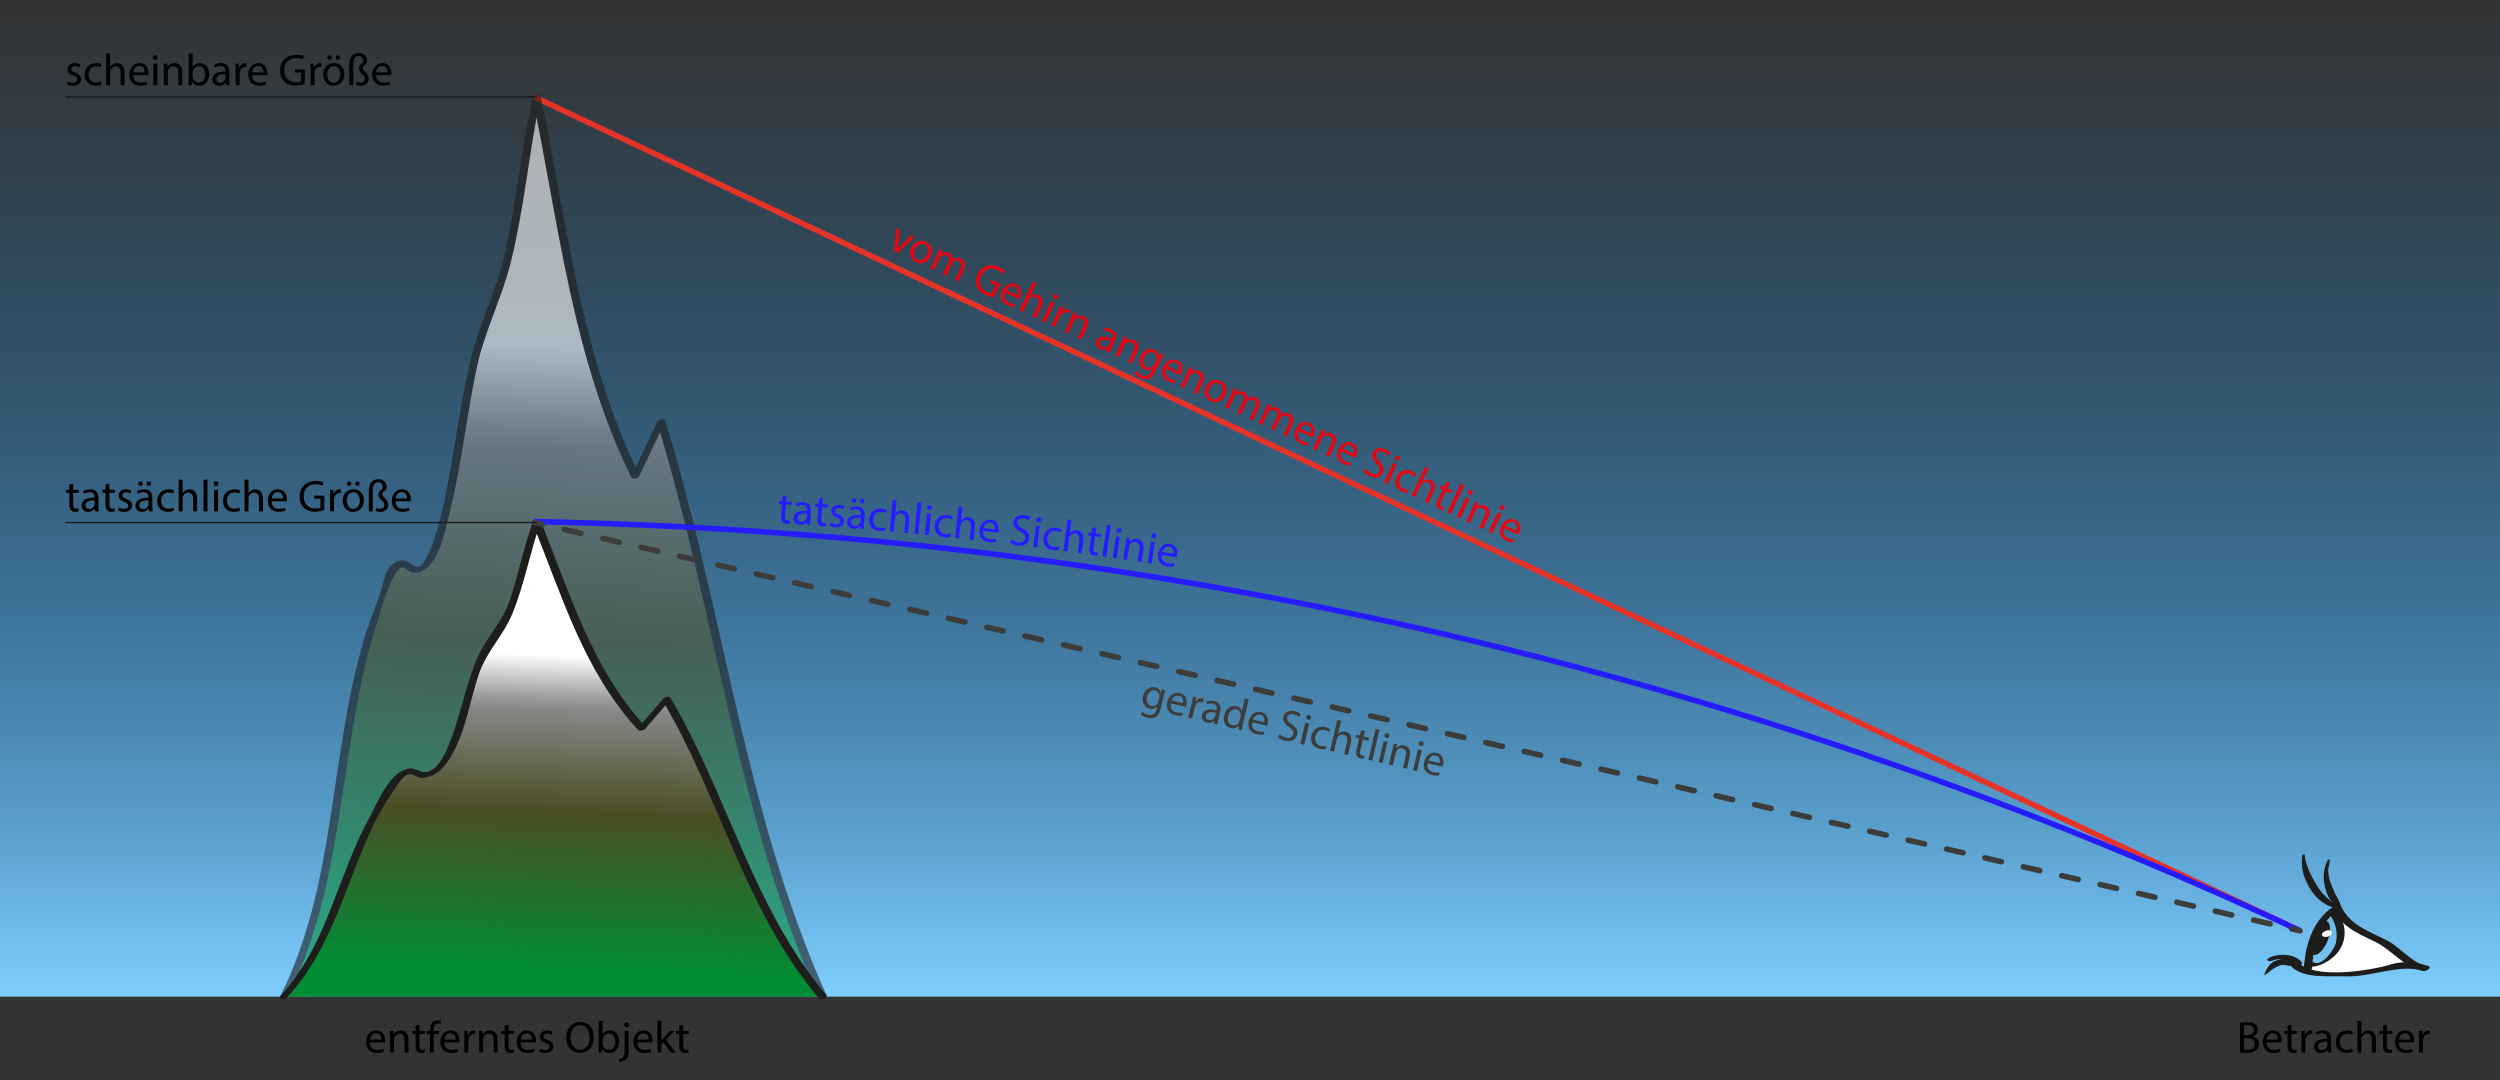 <?xml version="1.0" encoding="utf-8"?>
<!-- Generator: Adobe Illustrator 16.0.0, SVG Export Plug-In . SVG Version: 6.00 Build 0)  -->
<!DOCTYPE svg PUBLIC "-//W3C//DTD SVG 1.1//EN" "http://www.w3.org/Graphics/SVG/1.1/DTD/svg11.dtd">
<svg version="1.1" id="Ebene_1" xmlns="http://www.w3.org/2000/svg" xmlns:xlink="http://www.w3.org/1999/xlink" x="0px" y="0px"
	 width="447.333px" height="193.331px" viewBox="0 0 447.333 193.331" style="enable-background:new 0 0 447.333 193.331;"
	 xml:space="preserve">
<rect x="0" y="0" width="447.333" height="193.331" fill="#333333" stroke="none"/>
<linearGradient id="SVGID_1_" gradientUnits="userSpaceOnUse" x1="223.667" y1="178.333" x2="223.667" y2="0">
	<stop  offset="0" style="stop-color:#7FCEFF"/>
	<stop  offset="0.177" style="stop-color:#60B4EB;stop-opacity:0.823"/>
	<stop  offset="0.369" style="stop-color:#469DDA;stop-opacity:0.631"/>
	<stop  offset="0.568" style="stop-color:#348ECE;stop-opacity:0.432"/>
	<stop  offset="0.774" style="stop-color:#2984C6;stop-opacity:0.226"/>
	<stop  offset="1" style="stop-color:#2581C4;stop-opacity:0"/>
</linearGradient>
<rect style="fill:url(#SVGID_1_);" width="447.333" height="178.333"/>
<g>
	<path style="fill:#E30613;" d="M161,41.173l-0.241,2.291c-0.035,0.373-0.077,0.706-0.142,1.029l0.022,0.011
		c0.216-0.252,0.454-0.493,0.719-0.757l1.608-1.646l0.665,0.313l-3.025,2.852l-0.607-0.286l0.321-4.128L161,41.173z"/>
	<path style="fill:#E30613;" d="M166.517,45.881c-0.611,1.294-1.774,1.435-2.62,1.035c-0.947-0.447-1.351-1.485-0.829-2.592
		c0.553-1.171,1.644-1.496,2.613-1.039C166.686,43.759,167.022,44.811,166.517,45.881z M163.723,44.606
		c-0.361,0.767-0.194,1.554,0.428,1.847c0.607,0.286,1.333-0.07,1.705-0.857c0.28-0.594,0.338-1.485-0.414-1.841
		C164.689,43.4,164.037,43.941,163.723,44.606z"/>
	<path style="fill:#E30613;" d="M167.686,45.486c0.171-0.361,0.304-0.661,0.419-0.961l0.557,0.263l-0.238,0.578l0.021,0.01
		c0.353-0.24,0.825-0.397,1.403-0.125c0.478,0.226,0.703,0.686,0.66,1.169l0.014,0.008c0.201-0.145,0.41-0.231,0.606-0.272
		c0.284-0.06,0.557-0.037,0.89,0.12c0.463,0.218,1.006,0.846,0.433,2.061l-0.973,2.061l-0.622-0.293l0.935-1.981
		c0.317-0.673,0.263-1.193-0.251-1.436c-0.361-0.171-0.77-0.036-1.025,0.224c-0.07,0.073-0.146,0.179-0.201,0.294l-1.021,2.162
		l-0.622-0.293l0.99-2.097c0.263-0.558,0.208-1.078-0.276-1.307c-0.398-0.188-0.837-0.006-1.089,0.264
		c-0.08,0.077-0.146,0.179-0.197,0.287l-0.997,2.112l-0.623-0.294L167.686,45.486z"/>
	<path style="fill:#E30613;" d="M177.883,53.154c-0.33-0.032-0.965-0.129-1.623-0.439c-0.738-0.348-1.256-0.822-1.518-1.504
		c-0.229-0.603-0.183-1.376,0.176-2.135c0.693-1.45,2.193-2.042,3.827-1.271c0.564,0.267,0.947,0.598,1.109,0.797l-0.395,0.442
		c-0.206-0.239-0.487-0.486-0.978-0.718c-1.186-0.56-2.308-0.188-2.885,1.035c-0.583,1.236-0.183,2.318,0.952,2.854
		c0.413,0.194,0.722,0.27,0.901,0.266l0.686-1.453l-0.991-0.468l0.239-0.507l1.605,0.758L177.883,53.154z"/>
	<path style="fill:#E30613;" d="M179.885,52.365c-0.392,0.867-0.01,1.48,0.627,1.781c0.455,0.215,0.768,0.266,1.054,0.277l-0.106,0.506
		c-0.272-0.004-0.71-0.069-1.267-0.332c-1.077-0.509-1.387-1.521-0.889-2.577c0.498-1.055,1.514-1.593,2.532-1.112
		c1.143,0.539,0.972,1.688,0.668,2.331c-0.062,0.13-0.124,0.225-0.162,0.286L179.885,52.365z M181.965,52.79
		c0.198-0.401,0.322-1.112-0.394-1.45c-0.644-0.304-1.206,0.156-1.464,0.573L181.965,52.79z"/>
	<path style="fill:#E30613;" d="M184.806,50.408l0.637,0.301l-1.03,2.184l0.015,0.007c0.186-0.133,0.42-0.217,0.667-0.233
		c0.239-0.02,0.497,0.014,0.736,0.127c0.47,0.221,1.085,0.865,0.515,2.073l-0.982,2.083l-0.636-0.301l0.949-2.01
		c0.266-0.564,0.282-1.141-0.318-1.424c-0.413-0.195-0.874-0.059-1.154,0.234c-0.077,0.068-0.128,0.159-0.187,0.282l-0.997,2.111
		l-0.636-0.3L184.806,50.408z"/>
	<path style="fill:#E30613;" d="M186.399,57.438l1.651-3.5l0.637,0.301l-1.652,3.5L186.399,57.438z M189.223,53.289
		c-0.095,0.22-0.336,0.318-0.589,0.199c-0.224-0.105-0.302-0.355-0.199-0.572c0.105-0.224,0.354-0.318,0.585-0.209
		C189.259,52.819,189.33,53.064,189.223,53.289z"/>
	<path style="fill:#E30613;" d="M189.228,55.828c0.194-0.412,0.355-0.77,0.487-1.105l0.557,0.263l-0.303,0.697l0.028,0.014
		c0.382-0.396,0.905-0.511,1.331-0.31c0.072,0.034,0.12,0.065,0.17,0.107l-0.283,0.601c-0.058-0.046-0.12-0.083-0.207-0.124
		c-0.449-0.212-0.927-0.022-1.238,0.414c-0.056,0.08-0.118,0.175-0.169,0.283l-0.88,1.865l-0.629-0.297L189.228,55.828z"/>
	<path style="fill:#E30613;" d="M191.691,56.813c0.17-0.361,0.303-0.661,0.418-0.961l0.563,0.267l-0.236,0.595l0.015,0.007
		c0.33-0.25,0.889-0.385,1.467-0.111c0.484,0.229,1.101,0.872,0.534,2.073l-0.986,2.09l-0.637-0.301l0.952-2.018
		c0.266-0.563,0.278-1.133-0.322-1.416c-0.419-0.198-0.885-0.056-1.161,0.248c-0.066,0.066-0.132,0.168-0.184,0.276l-0.993,2.104
		l-0.636-0.301L191.691,56.813z"/>
	<path style="fill:#E30613;" d="M197.974,62.899l0.158-0.466l-0.021-0.01c-0.325,0.183-0.816,0.251-1.315,0.016
		c-0.709-0.334-0.835-1.004-0.597-1.51c0.399-0.847,1.37-0.955,2.719-0.309l0.034-0.072c0.136-0.289,0.302-0.848-0.414-1.186
		c-0.325-0.153-0.713-0.213-1.034-0.17l0.053-0.488c0.377-0.051,0.855,0.024,1.296,0.232c1.07,0.505,0.986,1.358,0.655,2.061
		l-0.618,1.308c-0.143,0.304-0.269,0.607-0.338,0.866L197.974,62.899z M198.723,61.068c-0.688-0.342-1.534-0.591-1.854,0.089
		c-0.195,0.412-0.013,0.737,0.313,0.891c0.455,0.215,0.881,0.063,1.123-0.187c0.052-0.055,0.101-0.12,0.131-0.186L198.723,61.068z"
		/>
	<path style="fill:#E30613;" d="M200.728,61.078c0.17-0.361,0.303-0.662,0.418-0.961l0.563,0.266l-0.236,0.596l0.015,0.006
		c0.33-0.25,0.889-0.385,1.467-0.111c0.485,0.229,1.101,0.873,0.534,2.073l-0.986,2.09l-0.637-0.3l0.952-2.018
		c0.266-0.564,0.278-1.134-0.322-1.417c-0.419-0.198-0.885-0.055-1.16,0.249c-0.067,0.065-0.132,0.167-0.184,0.275l-0.993,2.104
		l-0.636-0.3L200.728,61.078z"/>
	<path style="fill:#E30613;" d="M208.206,63.448c-0.135,0.246-0.281,0.521-0.483,0.947l-0.958,2.032c-0.379,0.803-0.771,1.22-1.253,1.363
		c-0.49,0.157-1.029,0.026-1.471-0.182c-0.419-0.198-0.834-0.518-1.028-0.839l0.388-0.409c0.163,0.254,0.463,0.555,0.897,0.759
		c0.651,0.308,1.288,0.193,1.705-0.689l0.184-0.39l-0.015-0.008c-0.349,0.233-0.847,0.316-1.39,0.061
		c-0.867-0.409-1.142-1.44-0.685-2.409c0.56-1.187,1.651-1.493,2.454-1.114c0.606,0.286,0.789,0.762,0.805,1.122l0.014,0.007
		l0.279-0.514L208.206,63.448z M206.896,64.519c0.051-0.108,0.087-0.206,0.101-0.307c0.058-0.423-0.11-0.874-0.573-1.092
		c-0.607-0.286-1.283,0.022-1.666,0.832c-0.324,0.687-0.246,1.422,0.44,1.746c0.39,0.185,0.86,0.105,1.189-0.234
		c0.087-0.092,0.16-0.208,0.211-0.316L206.896,64.519z"/>
	<path style="fill:#E30613;" d="M208.708,65.967c-0.392,0.867-0.009,1.48,0.627,1.78c0.456,0.215,0.769,0.266,1.054,0.277l-0.106,0.506
		c-0.272-0.004-0.709-0.069-1.266-0.332c-1.077-0.508-1.387-1.521-0.889-2.577c0.498-1.055,1.513-1.594,2.532-1.112
		c1.143,0.539,0.972,1.688,0.668,2.331c-0.062,0.131-0.123,0.225-0.162,0.287L208.708,65.967z M210.789,66.391
		c0.199-0.4,0.322-1.112-0.394-1.45c-0.644-0.304-1.206,0.157-1.465,0.573L210.789,66.391z"/>
	<path style="fill:#E30613;" d="M212.412,66.591c0.17-0.361,0.303-0.661,0.418-0.961l0.563,0.267l-0.236,0.595l0.015,0.007
		c0.33-0.25,0.889-0.385,1.467-0.111c0.484,0.229,1.1,0.872,0.533,2.073l-0.986,2.09l-0.636-0.301l0.952-2.018
		c0.266-0.563,0.278-1.133-0.322-1.416c-0.419-0.198-0.885-0.056-1.16,0.248c-0.066,0.066-0.132,0.167-0.184,0.276l-0.993,2.104
		l-0.636-0.3L212.412,66.591z"/>
	<path style="fill:#E30613;" d="M219.229,70.754c-0.611,1.294-1.774,1.436-2.62,1.036c-0.947-0.447-1.35-1.485-0.828-2.593
		c0.553-1.171,1.644-1.496,2.612-1.039C219.399,68.633,219.735,69.684,219.229,70.754z M216.436,69.48
		c-0.361,0.766-0.193,1.553,0.428,1.846c0.607,0.287,1.333-0.069,1.705-0.857c0.28-0.593,0.338-1.485-0.414-1.84
		C217.403,68.273,216.75,68.814,216.436,69.48z"/>
	<path style="fill:#E30613;" d="M220.399,70.359c0.17-0.361,0.303-0.66,0.418-0.96l0.557,0.263l-0.238,0.577l0.021,0.011
		c0.353-0.241,0.825-0.398,1.403-0.125c0.478,0.225,0.703,0.685,0.66,1.169l0.015,0.007c0.2-0.145,0.409-0.231,0.605-0.271
		c0.285-0.061,0.558-0.038,0.89,0.119c0.463,0.219,1.006,0.846,0.433,2.061l-0.973,2.062l-0.622-0.294l0.935-1.98
		c0.317-0.674,0.264-1.194-0.25-1.437c-0.362-0.171-0.771-0.036-1.025,0.224c-0.07,0.073-0.146,0.179-0.201,0.295l-1.02,2.162
		l-0.622-0.294l0.99-2.097c0.263-0.558,0.208-1.078-0.276-1.307c-0.397-0.188-0.837-0.006-1.089,0.264
		c-0.08,0.078-0.146,0.18-0.197,0.288l-0.997,2.111l-0.622-0.294L220.399,70.359z"/>
	<path style="fill:#E30613;" d="M226.433,73.207c0.171-0.361,0.304-0.661,0.418-0.961l0.558,0.263l-0.238,0.578l0.022,0.01
		c0.353-0.241,0.825-0.397,1.403-0.125c0.478,0.226,0.703,0.685,0.66,1.169l0.014,0.007c0.201-0.144,0.41-0.23,0.605-0.271
		c0.285-0.06,0.558-0.037,0.891,0.12c0.463,0.218,1.006,0.846,0.433,2.061l-0.973,2.061l-0.622-0.293l0.935-1.981
		c0.317-0.673,0.263-1.193-0.251-1.436c-0.361-0.171-0.77-0.036-1.025,0.224c-0.07,0.073-0.146,0.179-0.201,0.294l-1.021,2.162
		l-0.622-0.293l0.99-2.098c0.263-0.557,0.208-1.077-0.276-1.306c-0.398-0.188-0.838-0.006-1.089,0.264
		c-0.081,0.077-0.146,0.179-0.197,0.287l-0.997,2.112l-0.622-0.294L226.433,73.207z"/>
	<path style="fill:#E30613;" d="M232.388,77.141c-0.392,0.866-0.01,1.479,0.627,1.78c0.456,0.215,0.768,0.266,1.054,0.276l-0.106,0.507
		c-0.272-0.005-0.709-0.069-1.266-0.332c-1.077-0.509-1.387-1.521-0.889-2.577c0.498-1.055,1.513-1.594,2.532-1.112
		c1.143,0.539,0.972,1.688,0.668,2.331c-0.062,0.13-0.123,0.225-0.162,0.286L232.388,77.141z M234.468,77.564
		c0.199-0.401,0.322-1.112-0.394-1.45c-0.644-0.304-1.206,0.156-1.465,0.573L234.468,77.564z"/>
	<path style="fill:#E30613;" d="M236.091,77.765c0.171-0.361,0.304-0.661,0.419-0.961l0.563,0.267l-0.236,0.595l0.015,0.007
		c0.33-0.25,0.889-0.385,1.467-0.111c0.484,0.229,1.1,0.872,0.533,2.072l-0.986,2.09l-0.636-0.3l0.952-2.018
		c0.266-0.563,0.278-1.133-0.322-1.416c-0.419-0.198-0.885-0.056-1.16,0.248c-0.067,0.065-0.132,0.167-0.184,0.275l-0.993,2.104
		l-0.637-0.3L236.091,77.765z"/>
	<path style="fill:#E30613;" d="M240.028,80.745c-0.391,0.867-0.009,1.48,0.627,1.78c0.456,0.215,0.768,0.266,1.055,0.277l-0.107,0.506
		c-0.271-0.004-0.709-0.068-1.266-0.332c-1.078-0.508-1.386-1.521-0.888-2.576c0.498-1.055,1.512-1.594,2.531-1.113
		c1.143,0.539,0.972,1.688,0.668,2.332c-0.062,0.13-0.125,0.225-0.162,0.286L240.028,80.745z M242.109,81.17
		c0.198-0.401,0.321-1.113-0.395-1.451c-0.644-0.303-1.205,0.157-1.464,0.574L242.109,81.17z"/>
	<path style="fill:#E30613;" d="M244.357,83.849c0.2,0.307,0.544,0.646,0.978,0.851c0.644,0.304,1.18,0.141,1.412-0.35
		c0.215-0.457,0.077-0.84-0.461-1.403c-0.663-0.657-0.96-1.302-0.636-1.988c0.358-0.76,1.253-1.026,2.2-0.58
		c0.499,0.235,0.807,0.522,0.965,0.748l-0.416,0.431c-0.118-0.161-0.375-0.46-0.816-0.668c-0.665-0.313-1.106-0.035-1.263,0.297
		c-0.215,0.456-0.024,0.82,0.525,1.397c0.674,0.707,0.906,1.303,0.568,2.019c-0.354,0.752-1.219,1.141-2.368,0.598
		c-0.47-0.222-0.918-0.601-1.098-0.897L244.357,83.849z"/>
	<path style="fill:#E30613;" d="M247.628,86.329l1.652-3.5l0.636,0.3l-1.651,3.5L247.628,86.329z M250.452,82.18
		c-0.095,0.221-0.336,0.319-0.589,0.2c-0.224-0.105-0.301-0.354-0.199-0.571c0.106-0.225,0.354-0.319,0.585-0.21
		C250.488,81.711,250.558,81.956,250.452,82.18z"/>
	<path style="fill:#E30613;" d="M251.876,88.175c-0.207,0.009-0.63-0.05-1.101-0.271c-1.055-0.498-1.405-1.538-0.899-2.608
		c0.508-1.078,1.614-1.511,2.757-0.971c0.376,0.177,0.664,0.428,0.797,0.597l-0.376,0.423c-0.111-0.158-0.312-0.35-0.659-0.514
		c-0.803-0.379-1.516,0.01-1.861,0.74c-0.382,0.81-0.098,1.554,0.597,1.881c0.362,0.171,0.645,0.189,0.864,0.195L251.876,88.175z"/>
	<path style="fill:#E30613;" d="M254.985,83.523l0.636,0.3l-1.03,2.184l0.016,0.007c0.186-0.133,0.419-0.217,0.666-0.232
		c0.239-0.021,0.498,0.014,0.736,0.126c0.47,0.222,1.086,0.865,0.516,2.073l-0.982,2.083l-0.637-0.301l0.949-2.01
		c0.266-0.564,0.282-1.141-0.318-1.424c-0.412-0.194-0.874-0.059-1.153,0.234c-0.077,0.069-0.129,0.159-0.187,0.282l-0.997,2.112
		l-0.636-0.3L254.985,83.523z"/>
	<path style="fill:#E30613;" d="M259.441,86.396l-0.474,1.005l0.91,0.43l-0.229,0.485l-0.911-0.43l-0.891,1.887
		c-0.205,0.434-0.198,0.737,0.157,0.905c0.166,0.078,0.299,0.114,0.389,0.129l-0.196,0.492c-0.146-0.008-0.358-0.063-0.604-0.18
		c-0.297-0.14-0.491-0.347-0.561-0.592c-0.093-0.273-0.011-0.615,0.183-1.027l0.901-1.908l-0.542-0.256l0.229-0.485l0.542,0.256
		l0.396-0.839L259.441,86.396z"/>
	<path style="fill:#E30613;" d="M261.366,86.534l0.636,0.3l-2.422,5.135l-0.636-0.3L261.366,86.534z"/>
	<path style="fill:#E30613;" d="M260.65,92.475l1.652-3.5l0.636,0.3l-1.652,3.5L260.65,92.475z M263.474,88.325
		c-0.095,0.22-0.336,0.319-0.589,0.199c-0.224-0.105-0.301-0.354-0.199-0.571c0.106-0.224,0.354-0.319,0.585-0.21
		C263.51,87.855,263.581,88.101,263.474,88.325z"/>
	<path style="fill:#E30613;" d="M263.548,90.721c0.17-0.361,0.303-0.661,0.418-0.961l0.564,0.266l-0.238,0.595l0.016,0.007
		c0.33-0.25,0.889-0.385,1.467-0.111c0.484,0.229,1.1,0.873,0.533,2.073l-0.986,2.09l-0.637-0.301l0.952-2.018
		c0.266-0.563,0.279-1.133-0.322-1.416c-0.419-0.197-0.885-0.055-1.161,0.248c-0.066,0.066-0.131,0.168-0.183,0.276l-0.993,2.104
		l-0.636-0.3L263.548,90.721z"/>
	<path style="fill:#E30613;" d="M266.359,95.168l1.652-3.5l0.636,0.3l-1.652,3.5L266.359,95.168z M269.183,91.019
		c-0.095,0.221-0.336,0.319-0.589,0.2c-0.224-0.105-0.301-0.355-0.199-0.572c0.106-0.224,0.354-0.318,0.585-0.209
		C269.219,90.55,269.289,90.795,269.183,91.019z"/>
	<path style="fill:#E30613;" d="M269.177,94.5c-0.392,0.867-0.009,1.48,0.628,1.78c0.455,0.215,0.768,0.266,1.054,0.277l-0.106,0.506
		c-0.272-0.004-0.71-0.069-1.267-0.332c-1.077-0.508-1.387-1.521-0.889-2.577c0.498-1.055,1.513-1.594,2.532-1.111
		c1.143,0.538,0.972,1.687,0.668,2.33c-0.062,0.131-0.123,0.226-0.161,0.287L269.177,94.5z M271.258,94.924
		c0.198-0.401,0.321-1.112-0.395-1.45c-0.643-0.304-1.206,0.157-1.464,0.573L271.258,94.924z"/>
</g>
<g>
	<path style="fill:#3C3C3B;" d="M208.496,123.49c-0.08,0.27-0.166,0.569-0.273,1.028l-0.511,2.188c-0.201,0.864-0.496,1.354-0.939,1.596
		c-0.445,0.257-1,0.242-1.475,0.131c-0.451-0.104-0.924-0.33-1.181-0.604l0.292-0.481c0.213,0.214,0.569,0.444,1.037,0.554
		c0.701,0.163,1.3-0.082,1.522-1.032l0.098-0.421l-0.016-0.004c-0.292,0.302-0.763,0.487-1.347,0.352
		c-0.935-0.219-1.418-1.169-1.175-2.212c0.298-1.277,1.3-1.807,2.165-1.605c0.654,0.153,0.933,0.579,1.023,0.929l0.015,0.004
		l0.164-0.562L208.496,123.49z M207.44,124.813c0.027-0.117,0.043-0.22,0.034-0.32c-0.032-0.427-0.29-0.832-0.789-0.948
		c-0.654-0.152-1.25,0.292-1.454,1.164c-0.172,0.739,0.058,1.441,0.797,1.614c0.421,0.098,0.864-0.078,1.113-0.479
		c0.066-0.107,0.113-0.236,0.14-0.353L207.44,124.813z"/>
	<path style="fill:#3C3C3B;" d="M209.517,125.847c-0.201,0.931,0.302,1.449,0.987,1.609c0.491,0.114,0.807,0.099,1.089,0.049l0.002,0.518
		c-0.267,0.054-0.709,0.081-1.308-0.059c-1.16-0.271-1.675-1.195-1.411-2.332c0.266-1.137,1.144-1.876,2.242-1.62
		c1.23,0.287,1.305,1.445,1.143,2.139c-0.033,0.141-0.073,0.246-0.097,0.313L209.517,125.847z M211.64,125.825
		c0.109-0.435,0.081-1.155-0.69-1.335c-0.693-0.162-1.146,0.405-1.311,0.868L211.64,125.825z"/>
	<path style="fill:#3C3C3B;" d="M213.233,125.835c0.104-0.443,0.185-0.827,0.243-1.183l0.6,0.14l-0.149,0.745l0.031,0.007
		c0.29-0.466,0.777-0.688,1.237-0.581c0.077,0.018,0.13,0.038,0.188,0.068l-0.15,0.646c-0.066-0.031-0.135-0.056-0.229-0.078
		c-0.482-0.112-0.911,0.174-1.124,0.666c-0.037,0.089-0.078,0.195-0.105,0.312l-0.469,2.009l-0.677-0.157L213.233,125.835z"/>
	<path style="fill:#3C3C3B;" d="M217.223,129.5l0.056-0.487l-0.023-0.006c-0.279,0.247-0.746,0.417-1.283,0.292
		c-0.764-0.178-1.027-0.807-0.9-1.352c0.213-0.911,1.139-1.22,2.593-0.873l0.018-0.077c0.073-0.312,0.118-0.892-0.653-1.072
		c-0.351-0.081-0.742-0.058-1.046,0.052l-0.05-0.488c0.358-0.13,0.841-0.156,1.316-0.046c1.151,0.269,1.249,1.12,1.073,1.876
		l-0.329,1.409c-0.077,0.327-0.135,0.65-0.148,0.918L217.223,129.5z M217.57,127.553c-0.744-0.189-1.624-0.255-1.794,0.477
		c-0.104,0.444,0.144,0.724,0.494,0.806c0.491,0.114,0.875-0.125,1.058-0.419c0.04-0.064,0.073-0.139,0.089-0.209L217.57,127.553z"
		/>
	<path style="fill:#3C3C3B;" d="M223.436,125.121l-1.063,4.555c-0.078,0.334-0.159,0.718-0.196,0.98l-0.615-0.144l0.122-0.661l-0.015-0.004
		c-0.309,0.371-0.842,0.583-1.458,0.439c-0.911-0.212-1.432-1.146-1.165-2.291c0.285-1.256,1.244-1.845,2.163-1.631
		c0.575,0.135,0.901,0.499,1.002,0.842l0.016,0.004l0.525-2.25L223.436,125.121z M221.983,128.254
		c0.02-0.086,0.039-0.203,0.036-0.296c0-0.459-0.29-0.904-0.804-1.024c-0.708-0.165-1.274,0.359-1.469,1.193
		c-0.178,0.763,0.048,1.48,0.788,1.653c0.459,0.107,0.951-0.099,1.195-0.584c0.045-0.087,0.075-0.179,0.1-0.288L221.983,128.254z"/>
	<path style="fill:#3C3C3B;" d="M224.078,129.243c-0.201,0.931,0.302,1.45,0.987,1.61c0.491,0.114,0.807,0.098,1.089,0.049l0.003,0.518
		c-0.268,0.053-0.709,0.081-1.308-0.059c-1.161-0.271-1.676-1.196-1.411-2.333c0.265-1.137,1.144-1.876,2.241-1.619
		c1.231,0.287,1.306,1.445,1.144,2.139c-0.033,0.14-0.074,0.245-0.098,0.313L224.078,129.243z M226.201,129.222
		c0.11-0.435,0.081-1.155-0.69-1.335c-0.693-0.161-1.146,0.406-1.311,0.868L226.201,129.222z"/>
	<path style="fill:#3C3C3B;" d="M228.963,131.368c0.26,0.258,0.667,0.518,1.134,0.626c0.693,0.162,1.184-0.109,1.308-0.639
		c0.114-0.491-0.101-0.837-0.746-1.274c-0.786-0.504-1.212-1.071-1.04-1.811c0.191-0.817,1.01-1.267,2.03-1.029
		c0.537,0.126,0.897,0.341,1.101,0.528l-0.316,0.509c-0.149-0.134-0.464-0.371-0.938-0.481c-0.716-0.167-1.088,0.198-1.172,0.556
		c-0.115,0.491,0.148,0.807,0.807,1.256c0.808,0.549,1.16,1.083,0.98,1.854c-0.189,0.811-0.952,1.371-2.19,1.082
		c-0.506-0.118-1.024-0.395-1.261-0.646L228.963,131.368z"/>
	<path style="fill:#3C3C3B;" d="M232.681,133.106l0.879-3.769l0.685,0.159l-0.879,3.77L232.681,133.106z M234.57,128.457
		c-0.046,0.235-0.261,0.382-0.534,0.318c-0.242-0.057-0.37-0.283-0.315-0.517c0.057-0.241,0.28-0.387,0.529-0.328
		C234.507,127.99,234.627,128.215,234.57,128.457z"/>
	<path style="fill:#3C3C3B;" d="M237.223,134.018c-0.201,0.052-0.627,0.084-1.133-0.034c-1.137-0.265-1.697-1.208-1.428-2.361
		c0.271-1.16,1.261-1.815,2.491-1.528c0.405,0.095,0.739,0.279,0.905,0.416l-0.279,0.493c-0.142-0.132-0.379-0.277-0.753-0.364
		c-0.864-0.202-1.48,0.328-1.664,1.114c-0.203,0.872,0.232,1.54,0.979,1.715c0.389,0.091,0.67,0.05,0.885,0.009L237.223,134.018z"/>
	<path style="fill:#3C3C3B;" d="M239.284,128.817l0.685,0.16l-0.548,2.351l0.016,0.004c0.154-0.169,0.366-0.301,0.604-0.368
		c0.229-0.069,0.489-0.091,0.746-0.031c0.506,0.118,1.243,0.618,0.939,1.919l-0.523,2.242l-0.685-0.159l0.505-2.165
		c0.142-0.607,0.036-1.174-0.61-1.324c-0.444-0.104-0.867,0.126-1.079,0.471c-0.061,0.084-0.092,0.184-0.123,0.315l-0.53,2.274
		l-0.685-0.16L239.284,128.817z"/>
	<path style="fill:#3C3C3B;" d="M244.244,130.688l-0.252,1.082l0.981,0.229l-0.122,0.521l-0.981-0.229l-0.474,2.032
		c-0.109,0.467-0.038,0.763,0.343,0.852c0.179,0.042,0.317,0.05,0.408,0.046l-0.089,0.521c-0.145,0.024-0.364,0.015-0.629-0.048
		c-0.319-0.074-0.553-0.235-0.673-0.46c-0.147-0.249-0.139-0.6-0.036-1.043l0.479-2.056L242.616,132l0.122-0.521l0.584,0.136
		l0.21-0.902L244.244,130.688z"/>
	<path style="fill:#3C3C3B;" d="M246.155,130.421l0.685,0.159l-1.29,5.528l-0.685-0.159L246.155,130.421z"/>
	<path style="fill:#3C3C3B;" d="M246.705,136.378l0.879-3.77l0.685,0.16l-0.879,3.769L246.705,136.378z M248.594,131.729
		c-0.047,0.234-0.261,0.382-0.534,0.318c-0.241-0.057-0.37-0.283-0.315-0.517c0.057-0.242,0.279-0.387,0.529-0.328
		C248.53,131.262,248.65,131.486,248.594,131.729z"/>
	<path style="fill:#3C3C3B;" d="M249.168,134.055c0.091-0.39,0.158-0.711,0.208-1.028l0.607,0.142l-0.106,0.633l0.016,0.004
		c0.27-0.315,0.788-0.563,1.411-0.418c0.521,0.121,1.259,0.621,0.957,1.914l-0.525,2.251l-0.685-0.16l0.507-2.173
		c0.142-0.607,0.034-1.166-0.612-1.316c-0.452-0.105-0.877,0.132-1.083,0.486c-0.051,0.078-0.094,0.191-0.122,0.308l-0.528,2.267
		l-0.686-0.16L249.168,134.055z"/>
	<path style="fill:#3C3C3B;" d="M252.851,137.812l0.879-3.769l0.685,0.159l-0.879,3.77L252.851,137.812z M254.74,133.162
		c-0.047,0.235-0.261,0.382-0.534,0.318c-0.241-0.056-0.37-0.283-0.315-0.517c0.057-0.241,0.279-0.386,0.529-0.328
		C254.677,132.695,254.797,132.92,254.74,133.162z"/>
	<path style="fill:#3C3C3B;" d="M255.466,136.565c-0.201,0.931,0.302,1.45,0.987,1.61c0.491,0.114,0.807,0.098,1.089,0.049l0.002,0.518
		c-0.267,0.053-0.708,0.081-1.308-0.059c-1.16-0.271-1.676-1.195-1.41-2.332c0.265-1.137,1.144-1.877,2.241-1.62
		c1.23,0.287,1.305,1.445,1.143,2.139c-0.033,0.14-0.073,0.245-0.097,0.313L255.466,136.565z M257.589,136.544
		c0.109-0.435,0.081-1.155-0.69-1.335c-0.693-0.161-1.146,0.406-1.311,0.868L257.589,136.544z"/>
</g>
<line style="fill:none;stroke:#E6332A;stroke-miterlimit:10;" x1="411.551" y1="166.545" x2="95.594" y2="17.333"/>
<g style="opacity:0.6;">
	<g>
		
			<linearGradient id="SVGID_2_" gradientUnits="userSpaceOnUse" x1="75.505" y1="17.125" x2="75.505" y2="104.584" gradientTransform="matrix(-0.999 -0.037 -0.068 1.857 181.536 -11.365)">
			<stop  offset="0.274" style="stop-color:#FFFFFF"/>
			<stop  offset="0.308" style="stop-color:#D8D8D8"/>
			<stop  offset="0.361" style="stop-color:#9E9E9E"/>
			<stop  offset="0.387" style="stop-color:#878787"/>
			<stop  offset="0.597" style="stop-color:#4B4E24"/>
			<stop  offset="0.925" style="stop-color:#008D36"/>
		</linearGradient>
		<path style="fill:url(#SVGID_2_);" d="M147.192,178.333c-12.729-27.794-19.134-71.672-28.892-102.883c-2.697,5.629-3.346,7.147-4.627,9.745
			c-3.096-6.065-8.451-22.403-9.879-27.91c-3.335-12.463-4.946-26.626-7.776-39.952c-2.854,13.116-3.863,30.829-9.608,41.956
			c-1.788,3.46-5.489,26.682-5.489,26.682s-3.158,19.815-7.74,15.459c-1.25-1.188-2.932-1.429-4.104,3.497
			c-10.446,26.058-6.55,50.92-18.286,73.406"/>
		<g>
			<path style="fill:#1D1D1B;" d="M147.917,178.139c-14.68-32.552-18.401-68.964-28.892-102.883c-0.158-0.51-1.232-0.199-1.404,0.161
				c-1.55,3.245-3.046,6.516-4.627,9.745c0.468-0.054,0.936-0.107,1.404-0.161c-10.49-21.276-12.899-44.971-17.655-67.862
				c-0.116-0.559-1.36-0.162-1.452,0.275c-1.953,9.289-2.968,18.743-4.965,28.023c-1.4,6.507-4.529,12.281-6.057,18.695
				c-2.035,8.54-3.014,17.276-4.831,25.854c-0.539,2.542-1.217,5.052-2.099,7.497c-0.412,1.142-0.941,2.202-1.604,3.212
				c-1.141,1.736-2.155-0.094-3.121-0.332c-1.08-0.266-1.849,0.163-2.641,0.834c-0.962,0.815-1.3,2.681-1.623,3.81
				c-0.87,3.042-2.192,5.996-3.109,9.04c-6.386,21.188-4.984,44.153-15.129,64.251c-0.332,0.657,1.126,0.529,1.359,0.067
				c9.576-18.972,9.21-40.625,14.243-60.895c0.602-2.425,1.339-4.813,2.104-7.19c0.406-1.263,2.806-10.081,4.694-8.559
				c0.767,0.619,1.681,1.025,2.665,0.613c3.399-1.424,4.356-6.985,5.153-10.091c2.23-8.691,3.117-17.729,4.995-26.501
				c1.401-6.541,4.496-12.421,6.103-18.936c2.399-9.724,3.259-19.762,5.318-29.556c-0.484,0.092-0.968,0.184-1.452,0.275
				c4.756,22.89,7.165,46.585,17.655,67.862c0.229,0.464,1.205,0.247,1.404-0.161c1.581-3.229,3.077-6.5,4.627-9.745
				c-0.468,0.054-0.936,0.107-1.404,0.161c10.492,33.918,14.212,70.331,28.892,102.883
				C146.712,179.069,148.137,178.626,147.917,178.139L147.917,178.139z"/>
		</g>
	</g>
</g>
<g>
	<g>
		
			<linearGradient id="SVGID_3_" gradientUnits="userSpaceOnUse" x1="75.499" y1="93.189" x2="75.499" y2="179.677" gradientTransform="matrix(-0.999 -0.037 -0.037 0.999 180.99 3.331)">
			<stop  offset="0.274" style="stop-color:#FFFFFF"/>
			<stop  offset="0.308" style="stop-color:#D8D8D8"/>
			<stop  offset="0.361" style="stop-color:#9E9E9E"/>
			<stop  offset="0.387" style="stop-color:#878787"/>
			<stop  offset="0.597" style="stop-color:#4B4E24"/>
			<stop  offset="0.925" style="stop-color:#008D36"/>
		</linearGradient>
		<path style="fill:url(#SVGID_3_);" d="M147.192,178.333c-13.194-15.188-17.636-36.218-27.918-53.196c-2.6,2.986-3.222,3.793-4.459,5.17
			c-3.197-3.319-8.827-12.211-10.347-15.202c-3.545-6.77-5.396-14.426-8.45-21.652c-2.629,7.017-3.337,16.541-8.889,22.436
			c-1.728,1.833-5.032,14.279-5.032,14.279s-2.819,10.62-7.472,8.196c-1.27-0.662-2.954-0.82-4.042,1.813
			c-9.997,13.859-8.446,26.242-19.792,38.155"/>
		<g>
			<path style="fill:#1D1D1B;" d="M147.862,178.04c-13.146-15.552-17.674-35.926-27.918-53.196c-0.214-0.36-1.056-0.084-1.258,0.149
				c-1.49,1.72-2.95,3.467-4.459,5.17c0.419-0.05,0.839-0.099,1.258-0.148c-9.719-10.627-13.428-23.757-18.743-36.755
				c-0.228-0.557-1.297-0.163-1.452,0.275c-1.589,4.505-2.531,9.199-4.022,13.736c-1.375,4.184-4.473,6.964-6.053,10.889
				c-2.022,5.022-2.942,10.417-5.019,15.401c-0.694,1.667-2.448,5.401-5,4.434c-0.719-0.272-1.537-0.671-2.336-0.436
				c-3.427,1.011-5.14,5.777-6.718,8.65c-5.874,10.686-7.453,22.673-15.938,31.979c-0.589,0.646,0.821,0.678,1.176,0.289
				c8.129-8.914,10.33-20.102,15.363-30.712c1.262-2.66,2.845-5.14,4.521-7.554c2.277-3.282,2.704-0.688,4.754-1.054
				c2.335-0.417,3.602-1.957,4.769-3.949c2.531-4.322,3.299-9.891,4.886-14.564c1.388-4.088,4.371-6.872,5.998-10.824
				c2.194-5.332,3.162-11.025,5.075-16.449c-0.484,0.092-0.968,0.184-1.452,0.275c5.362,13.112,9.051,26.236,18.852,36.953
				c0.286,0.313,1.01,0.131,1.258-0.148c1.509-1.703,2.969-3.45,4.459-5.17c-0.419,0.05-0.839,0.099-1.258,0.149
				c10.246,17.275,14.763,37.635,27.918,53.195C146.873,179.042,148.262,178.513,147.862,178.04L147.862,178.04z"/>
		</g>
	</g>
</g>
<g>
	<path style="fill:#FFFFFF;" d="M413.167,172.344c0.505,0.126,1.191,0.135,1.721,0.094c0.521-0.041,0.995-0.427,1.428-0.694
		c0.535-0.329,0.873-0.843,1.252-1.337c0.179-0.233,0.371-0.464,0.529-0.719c0.237-0.382,0.262-0.737,0.389-1.146
		c0.117-0.375,0.182-0.581,0.182-0.978c0-0.384,0.021-0.774,0.002-1.158c-0.033-0.672-0.104-1.382-0.06-2.056
		c0.364-0.022,0.819,0.324,1.097,0.532c0.351,0.263,0.733,0.472,1.116,0.689c0.854,0.483,1.645,1.032,2.534,1.463
		c0.93,0.451,1.813,0.944,2.715,1.451c0.555,0.312,1.155,0.553,1.659,0.946c0.563,0.44,1.074,1.013,1.553,1.538
		c0.574,0.628,1.14,1.256,1.718,1.876c-0.326,0.104-0.803,0.055-1.153,0.087c-0.265,0.025-0.536,0.006-0.802,0.006
		c-0.416,0-0.829-0.007-1.227,0.097c-1.105,0.291-2.147,0.733-3.317,0.778c-0.852,0.033-1.714-0.057-2.547,0.092
		c-0.877,0.157-1.745,0.125-2.639,0.221c-1.362,0.146-2.782,0.063-4.159,0.063c-0.624,0-1.319,0.124-1.802-0.326
		c-0.36-0.335-0.282-0.84-0.282-1.299"/>
	
		<ellipse transform="matrix(0.926 0.377 -0.377 0.926 93.901 -144.135)" style="fill:#1D1D1B;" cx="415.225" cy="167.855" rx="1.453" ry="3.229"/>
	<g>
		<g>
			<path style="fill:#1D1D1B;" d="M417.19,161.909c1.31,3.663,4.437,5.014,7.769,6.595c2.979,1.414,5.26,4.669,8.598,5.181
				c0.474,0.072,1.711-0.679,0.883-0.806c-2.838-0.435-4.759-3.264-7.223-4.549c-3.432-1.79-7.169-2.87-8.577-6.81
				C418.452,160.996,417.014,161.416,417.19,161.909L417.19,161.909z"/>
		</g>
	</g>
	<g>
		<g>
			<path style="fill:#1D1D1B;" d="M417.365,162.335c-3.497,2.301-4.981,6.991-5.097,11.019c0.486-0.048,0.973-0.096,1.459-0.144
				c0-0.279,0-0.558,0-0.837c0-0.693-1.459-0.424-1.459,0.144c0,0.279,0,0.558,0,0.837c0,0.691,1.442,0.427,1.459-0.144
				c0.105-3.681,1.351-8.204,4.569-10.322C419.12,162.348,417.895,161.986,417.365,162.335L417.365,162.335z"/>
		</g>
	</g>
	<g>
		<g>
			<path style="fill:#1D1D1B;" d="M409.831,172.75c2.2,2.478,6.763,1.823,9.78,1.952c4.556,0.195,9.785-2.31,13.958-0.971
				c0.553,0.178,1.71-0.625,0.857-0.898c-2.352-0.755-4.471-0.946-6.851-0.205c-3.06,0.953-13.533,2.753-16.411-0.488
				C410.77,171.697,409.387,172.251,409.831,172.75L409.831,172.75z"/>
		</g>
	</g>
	<g>
		<g>
			<path style="fill:#1D1D1B;" d="M416.649,163.363c1.238,1.516,1.686,3.291,1.352,5.231c-0.195,1.131-2.479,4.457-3.988,3.6
				c-0.373-0.211-1.574,0.382-1.363,0.502c1.466,0.832,3.812-0.505,4.896-1.481c2.536-2.285,2.594-5.75,0.468-8.354
				C417.779,162.576,416.409,163.068,416.649,163.363L416.649,163.363z"/>
		</g>
	</g>
	<g>
		<g>
			<path style="fill:#FFFFFF;" d="M416.858,166.594c-0.012-0.004-0.024-0.007-0.036-0.011c0.094,0.066,0.187,0.133,0.28,0.199
				c-0.002-0.024-0.003-0.048-0.005-0.073c-0.048,0.104-0.096,0.209-0.144,0.313c0.012-0.011,0.024-0.022,0.037-0.034
				c-0.386,0.077-0.771,0.154-1.157,0.231c-0.021,0.008-0.04,0.016-0.061,0.024c0.092-0.102,0.184-0.204,0.275-0.306
				c-0.029,0.016-0.058,0.031-0.086,0.047c0.243-0.065,0.487-0.131,0.731-0.196c0.043,0.004,0.085,0.009,0.128,0.013
				c0.05,0.052,0.099,0.104,0.148,0.156c-0.027,0.034-0.054,0.067-0.08,0.101c-0.342,0.091-0.684,0.183-1.024,0.274
				c0.017-0.242-0.02-0.319-0.108-0.231c0.386-0.077,0.771-0.154,1.157-0.231c-0.01-0.005-0.02-0.01-0.029-0.015
				c0.05,0.052,0.099,0.104,0.148,0.156c-0.124-0.034-0.222,0.043-0.292,0.229c-0.337-0.069-0.674-0.138-1.011-0.207
				c-0.001,0.098-0.009,0.182-0.049,0.271c0.092-0.102,0.184-0.204,0.274-0.306c-0.016,0.011-0.031,0.022-0.047,0.033
				c0.298-0.06,0.596-0.119,0.894-0.178c0.047,0.043,0.095,0.086,0.142,0.13c-0.13,0.094-0.259,0.188-0.389,0.282
				c0.021-0.009,0.04-0.018,0.061-0.026c-0.337-0.069-0.674-0.138-1.011-0.207c-0.002,0.024-0.003,0.049-0.005,0.073
				c0.209-0.151,0.418-0.302,0.627-0.453c-0.012,0.003-0.023,0.007-0.035,0.01c-0.204,0.06-0.71,0.251-0.628,0.557
				c0.08,0.299,0.618,0.227,0.821,0.168c0.013-0.003,0.024-0.007,0.036-0.011c0.186-0.054,0.61-0.204,0.627-0.453
				c0.002-0.024,0.004-0.048,0.006-0.073c0.033-0.474-0.769-0.313-1.011-0.207c-0.183,0.08-0.512,0.235-0.531,0.479
				c-0.019,0.25,0.058,0.451,0.333,0.503c0.535,0.101,1.325-0.131,1.334-0.775c0.006-0.479-0.746-0.308-1.011-0.207
				c-0.314,0.12-0.946,0.641-0.408,0.925c0.35,0.186,0.876-0.006,1.157-0.231c0.317-0.253,0.304-0.655-0.111-0.777
				c-0.489-0.145-1.142,0.122-1.318,0.607c-0.208,0.572,1.015,0.409,1.209,0.327c0.437-0.184,0.801-0.644,0.288-0.979
				c-0.309-0.202-0.915,0.01-1.157,0.231c-0.145,0.133-0.189,0.227-0.175,0.419c0.009,0.125,0.192,0.174,0.28,0.199
				c0.013,0.003,0.024,0.007,0.037,0.01c0.324,0.092,0.779-0.057,1.024-0.274C417.238,166.891,417.143,166.674,416.858,166.594
				L416.858,166.594z"/>
		</g>
	</g>
	<g>
		<g>
			<path style="fill:#1D1D1B;" d="M406.652,171.883c1.191-0.57,3.108-0.175,3.879,0.88c0.271,0.371,1.672-0.11,1.35-0.552
				c-1.162-1.591-4.134-1.661-5.787-0.87C405.182,171.777,406.027,172.182,406.652,171.883L406.652,171.883z"/>
		</g>
	</g>
	<g>
		<g>
			<path style="fill:#1D1D1B;" d="M411.947,153.018c-0.248,2.211,0.153,3.824,1.271,5.781c0.887,1.552,2.417,3.095,4.202,3.525
				c0.08,0.02,0.471-0.051,0.417-0.197c-0.213-0.58-0.669-0.857-1.146-1.233c-0.891-0.703-1.546-1.478-2.14-2.453
				c-0.894-1.468-2.097-3.786-2.169-5.512C412.378,152.805,411.96,152.897,411.947,153.018L411.947,153.018z"/>
		</g>
	</g>
	<g>
		<g>
			<path style="fill:#1D1D1B;" d="M416.532,153.881c-0.727,1.33-0.901,2.913-0.615,4.385c0.251,1.293,0.806,3.066,2.123,3.593
				c0.213,0.085,0.626-0.064,0.57-0.345c-0.121-0.605-0.479-0.958-0.745-1.526c-0.313-0.667-0.575-1.333-0.842-2.019
				c-0.246-0.632-0.353-1.25-0.42-1.921c-0.082-0.826,0.251-1.375,0.286-2.158C416.898,153.696,416.594,153.767,416.532,153.881
				L416.532,153.881z"/>
		</g>
	</g>
	<g>
		<g>
			<path style="fill:#1D1D1B;" d="M405.183,174.47c0.421-0.184,0.758-0.52,1.12-0.801c0.55-0.426,1.188-0.787,1.862-0.969
				c0.621-0.168,1.067,0.16,1.646,0.116c0.333-0.025,0.617-0.113,0.74-0.438c0.068-0.181,0.048-0.38-0.132-0.492
				c-0.994-0.616-2.199-0.37-3.23,0.022c-1.155,0.44-1.624,1.479-2.064,2.532C405.11,174.477,405.162,174.479,405.183,174.47
				L405.183,174.47z"/>
		</g>
	</g>
</g>
<path style="fill:none;stroke:#251CFF;stroke-miterlimit:10;" d="M411.551,166.545c-96.208-45.124-203.155-71.151-315.958-73.2"/>
<g>
	<path style="fill:none;" d="M101.538,91.939c112.803,2.049,219.75,28.076,315.958,73.2"/>
	<path style="fill:#251CFF;" d="M140.734,88.631l-0.074,1.109l1.005,0.067l-0.036,0.535l-1.005-0.067l-0.14,2.083
		c-0.032,0.479,0.085,0.759,0.477,0.786c0.184,0.012,0.321-0.003,0.41-0.021l-0.003,0.529c-0.139,0.047-0.357,0.072-0.629,0.054
		c-0.327-0.022-0.583-0.143-0.738-0.346c-0.186-0.221-0.234-0.569-0.204-1.024l0.141-2.107l-0.599-0.04l0.036-0.535l0.598,0.04
		l0.062-0.926L140.734,88.631z"/>
	<path style="fill:#251CFF;" d="M144.353,93.877l-0.021-0.491l-0.024-0.001c-0.237,0.288-0.671,0.53-1.222,0.491
		c-0.782-0.055-1.142-0.634-1.103-1.193c0.066-0.934,0.932-1.386,2.424-1.272l0.006-0.08c0.022-0.319-0.025-0.9-0.815-0.956
		c-0.359-0.025-0.742,0.06-1.025,0.216l-0.127-0.474c0.334-0.185,0.806-0.288,1.293-0.253c1.181,0.083,1.412,0.91,1.356,1.684
		l-0.102,1.445c-0.023,0.335-0.031,0.663-0.001,0.93L144.353,93.877z M144.389,91.898c-0.765-0.07-1.644,0.004-1.697,0.754
		c-0.032,0.455,0.256,0.692,0.615,0.717c0.503,0.035,0.845-0.261,0.979-0.581c0.029-0.07,0.051-0.149,0.056-0.221L144.389,91.898z"
		/>
	<path style="fill:#251CFF;" d="M147.24,89.095l-0.084,1.109l1.005,0.077l-0.041,0.535l-1.005-0.077l-0.159,2.083
		c-0.037,0.479,0.078,0.761,0.469,0.791c0.184,0.014,0.321,0,0.411-0.017l-0.008,0.529c-0.14,0.045-0.358,0.069-0.63,0.048
		c-0.327-0.025-0.583-0.149-0.736-0.354c-0.184-0.223-0.229-0.571-0.194-1.026l0.161-2.107l-0.599-0.046l0.041-0.535l0.599,0.046
		l0.071-0.926L147.24,89.095z"/>
	<path style="fill:#251CFF;" d="M148.626,93.479c0.197,0.152,0.552,0.326,0.903,0.354c0.511,0.041,0.771-0.195,0.796-0.514
		c0.027-0.335-0.158-0.535-0.661-0.768c-0.675-0.303-0.971-0.712-0.934-1.175c0.05-0.623,0.594-1.093,1.423-1.026
		c0.391,0.031,0.726,0.17,0.931,0.315l-0.217,0.497c-0.144-0.108-0.413-0.258-0.772-0.287c-0.415-0.034-0.666,0.188-0.688,0.475
		c-0.026,0.319,0.194,0.481,0.682,0.713c0.649,0.309,0.966,0.672,0.92,1.247c-0.055,0.678-0.62,1.115-1.538,1.041
		c-0.423-0.034-0.806-0.169-1.064-0.351L148.626,93.479z"/>
	<path style="fill:#251CFF;" d="M153.95,94.637l-0.015-0.491l-0.024-0.002c-0.24,0.285-0.677,0.521-1.227,0.474
		c-0.781-0.066-1.132-0.649-1.085-1.207c0.079-0.932,0.95-1.372,2.438-1.238l0.007-0.08c0.027-0.319-0.012-0.899-0.801-0.966
		c-0.358-0.03-0.742,0.05-1.028,0.202l-0.121-0.476c0.336-0.18,0.81-0.277,1.295-0.236c1.179,0.1,1.398,0.928,1.333,1.701
		l-0.121,1.442c-0.028,0.334-0.04,0.662-0.014,0.929L153.95,94.637z M154.012,92.661c-0.763-0.081-1.643-0.018-1.706,0.73
		c-0.038,0.454,0.247,0.695,0.605,0.725c0.501,0.042,0.847-0.25,0.986-0.566c0.03-0.07,0.052-0.148,0.059-0.22L154.012,92.661z
		 M152.431,89.527c0.019-0.223,0.217-0.391,0.44-0.372c0.223,0.019,0.375,0.208,0.356,0.439c-0.018,0.215-0.194,0.393-0.425,0.374
		C152.564,89.947,152.413,89.742,152.431,89.527z M153.913,89.652c0.019-0.223,0.209-0.391,0.432-0.373
		c0.223,0.019,0.375,0.208,0.356,0.439c-0.019,0.215-0.194,0.393-0.425,0.373C154.038,90.072,153.894,89.867,153.913,89.652z"/>
	<path style="fill:#251CFF;" d="M158.405,94.879c-0.192,0.08-0.609,0.171-1.127,0.125c-1.163-0.103-1.85-0.958-1.746-2.136
		c0.104-1.187,0.993-1.976,2.251-1.865c0.414,0.037,0.771,0.172,0.954,0.285l-0.207,0.528c-0.159-0.11-0.414-0.221-0.796-0.255
		c-0.884-0.078-1.42,0.533-1.491,1.337c-0.079,0.892,0.446,1.492,1.211,1.56c0.398,0.035,0.67-0.045,0.877-0.115L158.405,94.879z"/>
	<path style="fill:#251CFF;" d="M159.721,89.443l0.701,0.066l-0.226,2.405l0.016,0.001c0.13-0.188,0.322-0.347,0.548-0.447
		c0.218-0.1,0.473-0.156,0.736-0.132c0.518,0.049,1.316,0.445,1.191,1.775l-0.215,2.294l-0.701-0.066l0.208-2.214
		c0.058-0.621-0.124-1.168-0.785-1.23c-0.454-0.043-0.842,0.242-1.005,0.612c-0.049,0.092-0.067,0.195-0.08,0.33l-0.218,2.326
		l-0.701-0.066L159.721,89.443z"/>
	<path style="fill:#251CFF;" d="M164.17,89.862l0.701,0.069l-0.553,5.655l-0.701-0.069L164.17,89.862z"/>
	<path style="fill:#251CFF;" d="M165.486,95.702l0.384-3.855l0.701,0.07l-0.384,3.855L165.486,95.702z M166.758,90.841
		c-0.016,0.24-0.21,0.414-0.489,0.386c-0.247-0.024-0.403-0.233-0.379-0.472c0.024-0.247,0.227-0.42,0.481-0.395
		C166.635,90.387,166.783,90.594,166.758,90.841z"/>
	<path style="fill:#251CFF;" d="M170.098,96.03c-0.193,0.077-0.611,0.162-1.128,0.108c-1.161-0.121-1.834-0.986-1.712-2.163
		c0.123-1.184,1.022-1.959,2.278-1.829c0.414,0.043,0.769,0.184,0.95,0.299l-0.215,0.524c-0.157-0.113-0.41-0.227-0.792-0.267
		c-0.882-0.092-1.427,0.511-1.51,1.314c-0.092,0.89,0.423,1.498,1.187,1.577c0.397,0.041,0.671-0.035,0.878-0.102L170.098,96.03z"/>
	<path style="fill:#251CFF;" d="M171.528,90.618l0.7,0.077l-0.263,2.401l0.016,0.002c0.133-0.187,0.327-0.342,0.555-0.438
		c0.22-0.097,0.475-0.149,0.737-0.12c0.517,0.056,1.309,0.465,1.163,1.792l-0.25,2.29l-0.699-0.077l0.242-2.21
		c0.068-0.62-0.105-1.17-0.765-1.242c-0.453-0.05-0.846,0.229-1.015,0.597c-0.05,0.091-0.069,0.193-0.084,0.329l-0.254,2.321
		l-0.699-0.077L171.528,90.618z"/>
	<path style="fill:#251CFF;" d="M175.913,94.995c-0.093,0.948,0.466,1.407,1.166,1.488c0.5,0.058,0.813,0.005,1.088-0.076l0.062,0.515
		c-0.259,0.083-0.695,0.162-1.307,0.091c-1.185-0.136-1.802-0.997-1.669-2.158c0.134-1.161,0.923-1.996,2.044-1.867
		c1.256,0.145,1.462,1.288,1.381,1.996c-0.016,0.143-0.045,0.252-0.061,0.323L175.913,94.995z M178.021,94.73
		c0.059-0.444-0.052-1.158-0.839-1.249c-0.708-0.082-1.093,0.535-1.205,1.013L178.021,94.73z"/>
	<path style="fill:#251CFF;" d="M181.008,96.555c0.286,0.228,0.719,0.441,1.195,0.5c0.706,0.085,1.164-0.238,1.229-0.777
		c0.061-0.5-0.19-0.82-0.879-1.185c-0.835-0.415-1.32-0.933-1.229-1.687c0.101-0.833,0.866-1.369,1.906-1.243
		c0.547,0.066,0.929,0.241,1.15,0.405l-0.258,0.54c-0.163-0.116-0.501-0.318-0.985-0.377c-0.73-0.088-1.061,0.314-1.105,0.679
		c-0.061,0.5,0.235,0.786,0.938,1.161c0.862,0.458,1.27,0.951,1.174,1.736c-0.1,0.825-0.797,1.465-2.059,1.313
		c-0.516-0.063-1.061-0.282-1.324-0.507L181.008,96.555z"/>
	<path style="fill:#251CFF;" d="M184.877,97.884l0.48-3.84l0.698,0.087l-0.48,3.84L184.877,97.884z M186.27,93.062
		c-0.022,0.239-0.22,0.408-0.498,0.373c-0.246-0.031-0.396-0.243-0.367-0.481c0.031-0.246,0.237-0.414,0.491-0.382
		C186.158,92.604,186.3,92.816,186.27,93.062z"/>
	<path style="fill:#251CFF;" d="M189.491,98.328c-0.195,0.072-0.616,0.146-1.131,0.08c-1.159-0.149-1.811-1.032-1.66-2.207
		c0.152-1.182,1.072-1.935,2.326-1.773c0.413,0.053,0.764,0.204,0.942,0.323l-0.228,0.519c-0.155-0.117-0.405-0.238-0.786-0.287
		c-0.881-0.113-1.44,0.476-1.544,1.277c-0.114,0.889,0.386,1.51,1.148,1.608c0.397,0.051,0.672-0.019,0.882-0.08L189.491,98.328z"/>
	<path style="fill:#251CFF;" d="M191.035,92.945l0.698,0.094l-0.322,2.396l0.016,0.002c0.138-0.184,0.336-0.334,0.566-0.425
		c0.222-0.091,0.479-0.138,0.741-0.103c0.516,0.07,1.298,0.498,1.12,1.823l-0.308,2.285l-0.698-0.094l0.297-2.206
		c0.083-0.619-0.076-1.174-0.735-1.262c-0.452-0.061-0.852,0.208-1.03,0.572c-0.052,0.09-0.074,0.192-0.092,0.327l-0.312,2.317
		l-0.698-0.094L191.035,92.945z"/>
	<path style="fill:#251CFF;" d="M196.167,94.353l-0.153,1.101l0.998,0.138l-0.074,0.531l-0.998-0.138l-0.287,2.067
		c-0.066,0.475,0.031,0.763,0.419,0.817c0.182,0.025,0.32,0.02,0.411,0.008l-0.041,0.527c-0.142,0.037-0.361,0.046-0.631,0.009
		c-0.325-0.045-0.572-0.185-0.711-0.397c-0.169-0.233-0.194-0.584-0.131-1.035l0.29-2.091l-0.594-0.083l0.074-0.53l0.594,0.082
		l0.127-0.918L196.167,94.353z"/>
	<path style="fill:#251CFF;" d="M198.059,93.914l0.697,0.099l-0.802,5.623l-0.697-0.099L198.059,93.914z"/>
	<path style="fill:#251CFF;" d="M199.121,99.802l0.554-3.833l0.697,0.101l-0.554,3.833L199.121,99.802z M200.606,95.004
		c-0.027,0.239-0.229,0.404-0.505,0.364c-0.246-0.036-0.393-0.251-0.358-0.488c0.035-0.246,0.245-0.409,0.499-0.373
		C200.503,94.545,200.642,94.759,200.606,95.004z"/>
	<path style="fill:#251CFF;" d="M201.396,97.274c0.059-0.396,0.099-0.722,0.123-1.042l0.618,0.092l-0.055,0.639l0.016,0.002
		c0.244-0.336,0.74-0.626,1.374-0.533c0.53,0.079,1.307,0.518,1.112,1.833l-0.34,2.289l-0.697-0.104l0.328-2.209
		c0.092-0.618-0.062-1.167-0.719-1.264c-0.459-0.068-0.864,0.204-1.041,0.574c-0.044,0.083-0.078,0.199-0.096,0.318l-0.342,2.304
		l-0.697-0.103L201.396,97.274z"/>
	<path style="fill:#251CFF;" d="M205.356,100.726l0.583-3.826l0.695,0.106l-0.583,3.825L205.356,100.726z M206.878,95.943
		c-0.028,0.238-0.231,0.401-0.508,0.359c-0.245-0.038-0.39-0.254-0.354-0.491c0.038-0.245,0.248-0.407,0.501-0.369
		C206.778,95.483,206.915,95.698,206.878,95.943z"/>
	<path style="fill:#251CFF;" d="M207.871,99.282c-0.131,0.943,0.409,1.424,1.104,1.533c0.498,0.078,0.812,0.038,1.09-0.032l0.041,0.516
		c-0.263,0.073-0.701,0.133-1.31,0.039c-1.178-0.185-1.76-1.069-1.58-2.223c0.181-1.154,1.002-1.957,2.117-1.782
		c1.249,0.195,1.409,1.346,1.299,2.049c-0.022,0.142-0.055,0.25-0.074,0.32L207.871,99.282z M209.988,99.103
		c0.077-0.441-0.005-1.159-0.788-1.281c-0.704-0.11-1.113,0.49-1.244,0.963L209.988,99.103z"/>
</g>
<g>
	<g>
		<line style="fill:none;stroke:#3C3C3B;stroke-linecap:round;stroke-miterlimit:10;" x1="95.598" y1="93.5" x2="97.06" y2="93.838"/>
		<line style="fill:none;stroke:#3C3C3B;stroke-linecap:round;stroke-miterlimit:10;stroke-dasharray:3.022,4.029;" x1="100.985" y1="94.745" x2="408.127" y2="165.753"/>
		<line style="fill:none;stroke:#3C3C3B;stroke-linecap:round;stroke-miterlimit:10;" x1="410.089" y1="166.207" x2="411.551" y2="166.545"/>
	</g>
</g>
<g>
	<path d="M66.181,186.526c0.016,0.952,0.624,1.343,1.327,1.343c0.504,0,0.808-0.088,1.071-0.2l0.12,0.504
		c-0.248,0.112-0.672,0.24-1.288,0.24c-1.191,0-1.903-0.784-1.903-1.951s0.688-2.087,1.815-2.087c1.264,0,1.599,1.112,1.599,1.823
		c0,0.144-0.016,0.256-0.024,0.328H66.181z M68.244,186.023c0.008-0.448-0.184-1.144-0.976-1.144c-0.712,0-1.023,0.656-1.08,1.144
		H68.244z"/>
	<path d="M69.797,185.511c0-0.4-0.008-0.728-0.032-1.047h0.624l0.04,0.64h0.016c0.192-0.368,0.64-0.728,1.279-0.728
		c0.536,0,1.367,0.32,1.367,1.647v2.311h-0.704v-2.231c0-0.624-0.232-1.143-0.896-1.143c-0.464,0-0.824,0.328-0.943,0.719
		c-0.032,0.088-0.048,0.208-0.048,0.328v2.327h-0.704V185.511z"/>
	<path d="M75.053,183.352v1.112h1.007V185h-1.007v2.086c0,0.48,0.136,0.752,0.528,0.752c0.184,0,0.32-0.024,0.408-0.048l0.032,0.527
		c-0.136,0.056-0.352,0.096-0.624,0.096c-0.328,0-0.592-0.104-0.759-0.296c-0.2-0.208-0.272-0.552-0.272-1.007V185h-0.6v-0.536h0.6
		v-0.928L75.053,183.352z"/>
	<path d="M76.925,188.333V185h-0.544v-0.536h0.544v-0.184c0-0.544,0.12-1.04,0.448-1.351c0.264-0.256,0.616-0.36,0.943-0.36
		c0.248,0,0.464,0.056,0.6,0.112l-0.096,0.543c-0.104-0.048-0.248-0.088-0.448-0.088c-0.6,0-0.752,0.528-0.752,1.12v0.208h0.936V185
		h-0.936v3.334H76.925z"/>
	<path d="M79.477,186.526c0.016,0.952,0.624,1.343,1.327,1.343c0.504,0,0.808-0.088,1.071-0.2l0.12,0.504
		c-0.248,0.112-0.672,0.24-1.288,0.24c-1.191,0-1.903-0.784-1.903-1.951s0.688-2.087,1.815-2.087c1.264,0,1.599,1.112,1.599,1.823
		c0,0.144-0.016,0.256-0.024,0.328H79.477z M81.54,186.023c0.008-0.448-0.184-1.144-0.976-1.144c-0.712,0-1.023,0.656-1.08,1.144
		H81.54z"/>
	<path d="M83.093,185.671c0-0.456-0.008-0.848-0.032-1.207h0.616l0.024,0.759h0.032c0.176-0.52,0.6-0.848,1.072-0.848
		c0.08,0,0.136,0.008,0.2,0.024v0.664c-0.072-0.016-0.144-0.024-0.24-0.024c-0.496,0-0.848,0.376-0.944,0.904
		c-0.016,0.096-0.032,0.208-0.032,0.328v2.063h-0.696V185.671z"/>
	<path d="M85.741,185.511c0-0.4-0.008-0.728-0.032-1.047h0.624l0.04,0.64h0.016c0.192-0.368,0.64-0.728,1.279-0.728
		c0.536,0,1.367,0.32,1.367,1.647v2.311h-0.704v-2.231c0-0.624-0.232-1.143-0.896-1.143c-0.464,0-0.824,0.328-0.943,0.719
		c-0.032,0.088-0.048,0.208-0.048,0.328v2.327h-0.704V185.511z"/>
	<path d="M90.997,183.352v1.112h1.007V185h-1.007v2.086c0,0.48,0.136,0.752,0.528,0.752c0.184,0,0.32-0.024,0.408-0.048l0.032,0.527
		c-0.136,0.056-0.352,0.096-0.624,0.096c-0.328,0-0.591-0.104-0.759-0.296c-0.2-0.208-0.272-0.552-0.272-1.007V185h-0.6v-0.536h0.6
		v-0.928L90.997,183.352z"/>
	<path d="M93.141,186.526c0.016,0.952,0.624,1.343,1.327,1.343c0.504,0,0.808-0.088,1.071-0.2l0.12,0.504
		c-0.248,0.112-0.672,0.24-1.287,0.24c-1.191,0-1.903-0.784-1.903-1.951s0.688-2.087,1.815-2.087c1.264,0,1.599,1.112,1.599,1.823
		c0,0.144-0.016,0.256-0.024,0.328H93.141z M95.203,186.023c0.008-0.448-0.184-1.144-0.975-1.144c-0.712,0-1.023,0.656-1.08,1.144
		H95.203z"/>
	<path d="M96.661,187.614c0.208,0.136,0.576,0.28,0.927,0.28c0.512,0,0.752-0.256,0.752-0.576c0-0.335-0.2-0.52-0.72-0.711
		c-0.696-0.248-1.023-0.632-1.023-1.095c0-0.624,0.503-1.136,1.335-1.136c0.392,0,0.735,0.112,0.951,0.24l-0.176,0.512
		c-0.152-0.096-0.432-0.224-0.792-0.224c-0.416,0-0.648,0.24-0.648,0.528c0,0.32,0.232,0.464,0.736,0.656
		c0.671,0.256,1.015,0.591,1.015,1.167c0,0.68-0.527,1.16-1.447,1.16c-0.424,0-0.816-0.104-1.087-0.264L96.661,187.614z"/>
	<path d="M106.25,185.583c0,1.855-1.127,2.838-2.502,2.838c-1.423,0-2.422-1.104-2.422-2.734c0-1.711,1.063-2.831,2.502-2.831
		C105.299,182.856,106.25,183.984,106.25,185.583z M102.068,185.671c0,1.151,0.624,2.183,1.719,2.183
		c1.104,0,1.727-1.015,1.727-2.238c0-1.072-0.56-2.191-1.719-2.191C102.644,183.424,102.068,184.488,102.068,185.671z"/>
	<path d="M107.101,188.333c0.016-0.264,0.032-0.656,0.032-1v-4.677h0.696v2.431h0.016c0.248-0.432,0.695-0.712,1.319-0.712
		c0.959,0,1.639,0.8,1.631,1.975c0,1.383-0.872,2.071-1.735,2.071c-0.56,0-1.008-0.216-1.295-0.728h-0.024l-0.032,0.64H107.101z
		 M107.828,186.782c0,0.088,0.016,0.176,0.032,0.256c0.136,0.488,0.543,0.824,1.055,0.824c0.736,0,1.175-0.6,1.175-1.487
		c0-0.775-0.4-1.439-1.151-1.439c-0.479,0-0.927,0.328-1.071,0.863c-0.016,0.08-0.04,0.176-0.04,0.288V186.782z"/>
	<path d="M110.741,189.453c0.32-0.024,0.6-0.112,0.768-0.296c0.192-0.224,0.264-0.528,0.264-1.456v-3.238h0.704v3.51
		c0,0.751-0.12,1.239-0.464,1.591c-0.312,0.312-0.824,0.439-1.199,0.439L110.741,189.453z M112.556,183.376
		c0.008,0.232-0.16,0.432-0.439,0.432c-0.264,0-0.432-0.2-0.432-0.432c0-0.248,0.184-0.439,0.448-0.439
		C112.388,182.937,112.556,183.128,112.556,183.376z"/>
	<path d="M114.021,186.526c0.016,0.952,0.624,1.343,1.327,1.343c0.504,0,0.808-0.088,1.071-0.2l0.12,0.504
		c-0.248,0.112-0.672,0.24-1.287,0.24c-1.191,0-1.903-0.784-1.903-1.951s0.688-2.087,1.815-2.087c1.264,0,1.599,1.112,1.599,1.823
		c0,0.144-0.016,0.256-0.024,0.328H114.021z M116.083,186.023c0.008-0.448-0.184-1.144-0.975-1.144c-0.712,0-1.023,0.656-1.08,1.144
		H116.083z"/>
	<path d="M118.332,186.239h0.016c0.096-0.136,0.232-0.304,0.344-0.44l1.135-1.335h0.848l-1.495,1.591l1.703,2.279h-0.855
		l-1.335-1.855l-0.36,0.4v1.455h-0.696v-5.677h0.696V186.239z"/>
	<path d="M122.236,183.352v1.112h1.007V185h-1.007v2.086c0,0.48,0.136,0.752,0.528,0.752c0.184,0,0.319-0.024,0.408-0.048
		l0.031,0.527c-0.136,0.056-0.352,0.096-0.623,0.096c-0.328,0-0.592-0.104-0.76-0.296c-0.2-0.208-0.272-0.552-0.272-1.007V185h-0.6
		v-0.536h0.6v-0.928L122.236,183.352z"/>
</g>
<g>
	<path d="M400.813,183.017c0.305-0.064,0.783-0.112,1.271-0.112c0.695,0,1.144,0.12,1.479,0.392
		c0.281,0.208,0.449,0.528,0.449,0.951c0,0.52-0.345,0.976-0.912,1.184v0.016c0.512,0.128,1.111,0.552,1.111,1.351
		c0,0.464-0.184,0.815-0.455,1.08c-0.377,0.344-0.984,0.503-1.863,0.503c-0.48,0-0.848-0.032-1.08-0.064V183.017z M401.508,185.223
		h0.633c0.734,0,1.166-0.384,1.166-0.903c0-0.632-0.479-0.879-1.183-0.879c-0.319,0-0.504,0.024-0.616,0.048V185.223z
		 M401.508,187.806c0.137,0.024,0.336,0.032,0.584,0.032c0.72,0,1.383-0.264,1.383-1.047c0-0.736-0.631-1.04-1.391-1.04h-0.576
		V187.806z"/>
	<path d="M405.549,186.526c0.016,0.952,0.623,1.343,1.326,1.343c0.504,0,0.809-0.088,1.072-0.2l0.119,0.504
		c-0.248,0.112-0.672,0.24-1.287,0.24c-1.191,0-1.902-0.784-1.902-1.951s0.688-2.087,1.814-2.087c1.264,0,1.6,1.112,1.6,1.823
		c0,0.144-0.016,0.256-0.024,0.328H405.549z M407.612,186.023c0.008-0.448-0.184-1.144-0.976-1.144
		c-0.712,0-1.023,0.656-1.079,1.144H407.612z"/>
	<path d="M410.012,183.352v1.112h1.008V185h-1.008v2.086c0,0.48,0.137,0.752,0.528,0.752c0.185,0,0.319-0.024,0.407-0.048
		l0.033,0.527c-0.137,0.056-0.353,0.096-0.625,0.096c-0.327,0-0.592-0.104-0.759-0.296c-0.2-0.208-0.272-0.552-0.272-1.007V185h-0.6
		v-0.536h0.6v-0.928L410.012,183.352z"/>
	<path d="M411.813,185.671c0-0.456-0.008-0.848-0.031-1.207h0.615l0.023,0.759h0.032c0.177-0.52,0.601-0.848,1.071-0.848
		c0.08,0,0.137,0.008,0.2,0.024v0.664c-0.071-0.016-0.144-0.024-0.239-0.024c-0.496,0-0.848,0.376-0.943,0.904
		c-0.017,0.096-0.033,0.208-0.033,0.328v2.063h-0.695V185.671z"/>
	<path d="M416.532,188.333l-0.056-0.488h-0.024c-0.215,0.304-0.631,0.576-1.183,0.576c-0.784,0-1.184-0.552-1.184-1.111
		c0-0.936,0.831-1.447,2.327-1.439v-0.08c0-0.32-0.088-0.896-0.88-0.896c-0.36,0-0.735,0.112-1.007,0.288l-0.16-0.463
		c0.319-0.208,0.783-0.344,1.271-0.344c1.183,0,1.471,0.808,1.471,1.583v1.447c0,0.335,0.016,0.664,0.064,0.927H416.532z
		 M416.428,186.358c-0.768-0.016-1.639,0.12-1.639,0.872c0,0.456,0.303,0.672,0.663,0.672c0.504,0,0.823-0.32,0.936-0.648
		c0.024-0.072,0.04-0.152,0.04-0.224V186.358z"/>
	<path d="M421.003,188.189c-0.185,0.096-0.592,0.224-1.111,0.224c-1.167,0-1.927-0.792-1.927-1.975c0-1.191,0.814-2.055,2.078-2.055
		c0.416,0,0.783,0.104,0.977,0.2l-0.16,0.544c-0.168-0.096-0.432-0.184-0.816-0.184c-0.887,0-1.367,0.656-1.367,1.463
		c0,0.896,0.576,1.447,1.344,1.447c0.399,0,0.664-0.104,0.863-0.191L421.003,188.189z"/>
	<path d="M421.829,182.657h0.703v2.415h0.017c0.112-0.2,0.288-0.376,0.504-0.496c0.208-0.12,0.456-0.2,0.72-0.2
		c0.52,0,1.352,0.32,1.352,1.655v2.303h-0.704v-2.223c0-0.624-0.231-1.151-0.896-1.151c-0.455,0-0.815,0.32-0.943,0.704
		c-0.04,0.096-0.049,0.2-0.049,0.336v2.334h-0.703V182.657z"/>
	<path d="M427.084,183.352v1.112h1.008V185h-1.008v2.086c0,0.48,0.137,0.752,0.527,0.752c0.184,0,0.32-0.024,0.408-0.048
		l0.031,0.527c-0.135,0.056-0.352,0.096-0.623,0.096c-0.328,0-0.592-0.104-0.76-0.296c-0.199-0.208-0.271-0.552-0.271-1.007V185
		h-0.6v-0.536h0.6v-0.928L427.084,183.352z"/>
	<path d="M429.229,186.526c0.016,0.952,0.623,1.343,1.327,1.343c0.504,0,0.808-0.088,1.071-0.2l0.12,0.504
		c-0.248,0.112-0.672,0.24-1.288,0.24c-1.19,0-1.902-0.784-1.902-1.951s0.688-2.087,1.814-2.087c1.264,0,1.6,1.112,1.6,1.823
		c0,0.144-0.016,0.256-0.023,0.328H429.229z M431.292,186.023c0.008-0.448-0.184-1.144-0.975-1.144c-0.713,0-1.023,0.656-1.08,1.144
		H431.292z"/>
	<path d="M432.844,185.671c0-0.456-0.008-0.848-0.031-1.207h0.615l0.024,0.759h0.032c0.176-0.52,0.6-0.848,1.071-0.848
		c0.079,0,0.136,0.008,0.2,0.024v0.664c-0.072-0.016-0.145-0.024-0.24-0.024c-0.496,0-0.848,0.376-0.943,0.904
		c-0.016,0.096-0.032,0.208-0.032,0.328v2.063h-0.696V185.671z"/>
</g>
<line style="fill:none;stroke:#1D1D1B;stroke-width:0.25;stroke-miterlimit:10;" x1="96.018" y1="93.5" x2="11.667" y2="93.5"/>
<line style="fill:none;stroke:#1D1D1B;stroke-width:0.25;stroke-miterlimit:10;" x1="96.018" y1="17.333" x2="11.667" y2="17.333"/>
<g>
	<path d="M12.154,14.53c0.208,0.136,0.576,0.28,0.927,0.28c0.512,0,0.752-0.256,0.752-0.576c0-0.335-0.2-0.52-0.72-0.711
		c-0.696-0.248-1.023-0.632-1.023-1.095c0-0.624,0.503-1.136,1.335-1.136c0.392,0,0.735,0.112,0.951,0.24l-0.176,0.512
		c-0.152-0.096-0.432-0.224-0.792-0.224c-0.416,0-0.648,0.24-0.648,0.528c0,0.32,0.232,0.464,0.736,0.656
		c0.671,0.256,1.015,0.591,1.015,1.167c0,0.68-0.527,1.16-1.447,1.16c-0.424,0-0.816-0.104-1.087-0.264L12.154,14.53z"/>
	<path d="M18.177,15.106c-0.184,0.096-0.592,0.224-1.111,0.224c-1.167,0-1.927-0.792-1.927-1.975c0-1.191,0.816-2.055,2.079-2.055
		c0.416,0,0.784,0.104,0.975,0.2l-0.16,0.544c-0.168-0.096-0.432-0.184-0.815-0.184c-0.888,0-1.367,0.656-1.367,1.463
		c0,0.896,0.576,1.447,1.343,1.447c0.399,0,0.664-0.104,0.863-0.191L18.177,15.106z"/>
	<path d="M19.002,9.573h0.704v2.415h0.016c0.112-0.2,0.288-0.376,0.504-0.496c0.208-0.12,0.456-0.2,0.72-0.2
		c0.52,0,1.351,0.32,1.351,1.655v2.303h-0.704v-2.223c0-0.624-0.232-1.151-0.896-1.151c-0.456,0-0.815,0.32-0.943,0.704
		c-0.04,0.096-0.048,0.2-0.048,0.336v2.334h-0.704V9.573z"/>
	<path d="M23.834,13.443c0.016,0.952,0.624,1.343,1.327,1.343c0.504,0,0.808-0.088,1.071-0.2l0.12,0.504
		c-0.248,0.112-0.672,0.24-1.287,0.24c-1.191,0-1.903-0.784-1.903-1.951s0.688-2.087,1.815-2.087c1.264,0,1.599,1.112,1.599,1.823
		c0,0.144-0.016,0.256-0.024,0.328H23.834z M25.896,12.939c0.008-0.448-0.184-1.144-0.975-1.144c-0.712,0-1.023,0.656-1.08,1.144
		H25.896z"/>
	<path d="M28.233,10.292c0.008,0.24-0.168,0.432-0.448,0.432c-0.248,0-0.424-0.192-0.424-0.432c0-0.248,0.184-0.439,0.44-0.439
		C28.065,9.853,28.233,10.045,28.233,10.292z M27.45,15.25v-3.87h0.704v3.87H27.45z"/>
	<path d="M29.322,12.428c0-0.4-0.008-0.728-0.032-1.047h0.624l0.04,0.64h0.016c0.192-0.368,0.64-0.728,1.279-0.728
		c0.536,0,1.367,0.32,1.367,1.647v2.311h-0.704v-2.231c0-0.624-0.232-1.143-0.896-1.143c-0.464,0-0.824,0.328-0.943,0.719
		c-0.032,0.088-0.048,0.208-0.048,0.328v2.327h-0.704V12.428z"/>
	<path d="M33.73,15.25c0.016-0.264,0.032-0.656,0.032-1V9.573h0.696v2.431h0.016c0.248-0.432,0.695-0.712,1.319-0.712
		c0.959,0,1.639,0.8,1.631,1.975c0,1.383-0.872,2.071-1.735,2.071c-0.56,0-1.007-0.216-1.295-0.728H34.37l-0.032,0.64H33.73z
		 M34.458,13.699c0,0.088,0.016,0.176,0.032,0.256c0.136,0.488,0.544,0.824,1.056,0.824c0.735,0,1.175-0.6,1.175-1.487
		c0-0.775-0.4-1.439-1.151-1.439c-0.479,0-0.927,0.328-1.071,0.863c-0.016,0.08-0.04,0.176-0.04,0.288V13.699z"/>
	<path d="M40.457,15.25L40.4,14.762h-0.024c-0.216,0.304-0.631,0.576-1.183,0.576c-0.784,0-1.184-0.552-1.184-1.111
		c0-0.936,0.832-1.447,2.327-1.439v-0.08c0-0.32-0.088-0.896-0.879-0.896c-0.36,0-0.735,0.112-1.007,0.288l-0.16-0.463
		c0.32-0.208,0.784-0.344,1.271-0.344c1.183,0,1.471,0.808,1.471,1.583v1.447c0,0.335,0.016,0.664,0.064,0.927H40.457z
		 M40.353,13.275c-0.768-0.016-1.639,0.12-1.639,0.872c0,0.456,0.304,0.672,0.664,0.672c0.504,0,0.824-0.32,0.936-0.648
		c0.024-0.072,0.04-0.152,0.04-0.224V13.275z"/>
	<path d="M42.169,12.587c0-0.456-0.008-0.848-0.032-1.207h0.616l0.024,0.759h0.032c0.176-0.52,0.6-0.848,1.072-0.848
		c0.08,0,0.136,0.008,0.2,0.024v0.664c-0.072-0.016-0.144-0.024-0.24-0.024c-0.496,0-0.848,0.376-0.943,0.904
		c-0.016,0.096-0.032,0.208-0.032,0.328v2.063h-0.696V12.587z"/>
	<path d="M45.098,13.443c0.016,0.952,0.624,1.343,1.327,1.343c0.504,0,0.808-0.088,1.071-0.2l0.12,0.504
		c-0.248,0.112-0.672,0.24-1.287,0.24c-1.191,0-1.903-0.784-1.903-1.951s0.688-2.087,1.815-2.087c1.264,0,1.599,1.112,1.599,1.823
		c0,0.144-0.016,0.256-0.024,0.328H45.098z M47.16,12.939c0.008-0.448-0.184-1.144-0.975-1.144c-0.712,0-1.023,0.656-1.08,1.144
		H47.16z"/>
	<path d="M54.536,15.01c-0.312,0.112-0.928,0.296-1.655,0.296c-0.815,0-1.487-0.208-2.015-0.712
		c-0.464-0.448-0.751-1.167-0.751-2.007c0.008-1.607,1.111-2.782,2.918-2.782c0.624,0,1.111,0.136,1.343,0.248l-0.167,0.568
		c-0.288-0.128-0.648-0.232-1.191-0.232c-1.312,0-2.167,0.815-2.167,2.167c0,1.367,0.824,2.175,2.079,2.175
		c0.456,0,0.768-0.064,0.927-0.144v-1.607h-1.095v-0.56h1.775V15.01z"/>
	<path d="M55.578,12.587c0-0.456-0.008-0.848-0.032-1.207h0.616l0.024,0.759h0.032c0.176-0.52,0.6-0.848,1.072-0.848
		c0.08,0,0.136,0.008,0.2,0.024v0.664c-0.072-0.016-0.144-0.024-0.24-0.024c-0.496,0-0.848,0.376-0.943,0.904
		c-0.016,0.096-0.032,0.208-0.032,0.328v2.063h-0.696V12.587z"/>
	<path d="M61.616,13.283c0,1.431-0.992,2.055-1.927,2.055c-1.047,0-1.855-0.768-1.855-1.991c0-1.295,0.848-2.055,1.919-2.055
		C60.864,11.292,61.616,12.1,61.616,13.283z M58.545,13.323c0,0.847,0.488,1.487,1.175,1.487c0.671,0,1.175-0.631,1.175-1.503
		c0-0.656-0.328-1.487-1.16-1.487C58.905,11.82,58.545,12.587,58.545,13.323z M58.577,10.285c0-0.224,0.184-0.408,0.408-0.408
		c0.224,0,0.392,0.176,0.392,0.408c0,0.216-0.16,0.408-0.392,0.408C58.745,10.692,58.577,10.5,58.577,10.285z M60.064,10.285
		c0-0.224,0.176-0.408,0.4-0.408c0.224,0,0.392,0.176,0.392,0.408c0,0.216-0.16,0.408-0.392,0.408
		C60.224,10.692,60.064,10.5,60.064,10.285z"/>
	<path d="M62.505,15.25v-3.614c0-0.912,0.216-1.423,0.568-1.743c0.304-0.272,0.688-0.408,1.175-0.408
		c0.76,0,1.423,0.479,1.423,1.351c0,0.28-0.096,0.528-0.184,0.656c-0.36,0.152-0.576,0.375-0.576,0.647s0.16,0.44,0.408,0.696
		c0.32,0.32,0.648,0.655,0.648,1.231c0,0.751-0.544,1.271-1.431,1.271c-0.296,0-0.616-0.048-0.848-0.168l0.128-0.536
		c0.208,0.104,0.432,0.16,0.671,0.16c0.512,0,0.784-0.304,0.784-0.672c0-0.336-0.144-0.56-0.432-0.823
		c-0.336-0.32-0.624-0.616-0.624-1.063c0-0.408,0.256-0.76,0.711-0.983C64.968,11.156,65,11.044,65,10.908
		c0-0.551-0.335-0.872-0.832-0.872c-0.616,0-0.959,0.432-0.959,1.567v3.646H62.505z"/>
	<path d="M67.281,13.443c0.016,0.952,0.624,1.343,1.327,1.343c0.504,0,0.808-0.088,1.071-0.2l0.12,0.504
		c-0.248,0.112-0.672,0.24-1.287,0.24c-1.191,0-1.903-0.784-1.903-1.951s0.688-2.087,1.815-2.087c1.263,0,1.599,1.112,1.599,1.823
		c0,0.144-0.016,0.256-0.023,0.328H67.281z M69.344,12.939c0.008-0.448-0.184-1.144-0.975-1.144c-0.712,0-1.023,0.656-1.08,1.144
		H69.344z"/>
</g>
<g>
	<path d="M13.098,86.525v1.112h1.007v0.536h-1.007v2.086c0,0.48,0.136,0.752,0.528,0.752c0.184,0,0.32-0.024,0.408-0.048
		l0.032,0.527c-0.136,0.056-0.352,0.096-0.624,0.096c-0.328,0-0.592-0.104-0.759-0.296c-0.2-0.208-0.272-0.552-0.272-1.007v-2.111
		h-0.6v-0.536h0.6v-0.928L13.098,86.525z"/>
	<path d="M17.041,91.506l-0.056-0.488h-0.024c-0.216,0.304-0.632,0.576-1.183,0.576c-0.784,0-1.184-0.552-1.184-1.111
		c0-0.936,0.832-1.447,2.327-1.439v-0.08c0-0.32-0.088-0.896-0.879-0.896c-0.36,0-0.736,0.112-1.007,0.288l-0.16-0.463
		c0.32-0.208,0.784-0.344,1.271-0.344c1.183,0,1.471,0.808,1.471,1.583v1.447c0,0.335,0.016,0.664,0.064,0.927H17.041z
		 M16.937,89.531c-0.768-0.016-1.639,0.12-1.639,0.872c0,0.456,0.304,0.672,0.664,0.672c0.504,0,0.824-0.32,0.936-0.648
		c0.024-0.072,0.04-0.152,0.04-0.224V89.531z"/>
	<path d="M19.57,86.525v1.112h1.007v0.536H19.57v2.086c0,0.48,0.136,0.752,0.528,0.752c0.184,0,0.32-0.024,0.408-0.048l0.032,0.527
		c-0.136,0.056-0.352,0.096-0.624,0.096c-0.328,0-0.591-0.104-0.759-0.296c-0.2-0.208-0.272-0.552-0.272-1.007v-2.111h-0.6v-0.536
		h0.6v-0.928L19.57,86.525z"/>
	<path d="M21.274,90.787c0.208,0.136,0.576,0.28,0.927,0.28c0.512,0,0.752-0.256,0.752-0.576c0-0.335-0.2-0.52-0.72-0.711
		c-0.696-0.248-1.023-0.632-1.023-1.095c0-0.624,0.504-1.136,1.335-1.136c0.392,0,0.736,0.112,0.952,0.24L23.321,88.3
		c-0.152-0.096-0.432-0.224-0.792-0.224c-0.416,0-0.648,0.24-0.648,0.528c0,0.32,0.232,0.464,0.736,0.656
		c0.671,0.256,1.016,0.591,1.016,1.167c0,0.68-0.528,1.16-1.447,1.16c-0.424,0-0.816-0.104-1.087-0.264L21.274,90.787z"/>
	<path d="M26.681,91.506l-0.056-0.488h-0.024c-0.216,0.304-0.632,0.576-1.183,0.576c-0.784,0-1.184-0.552-1.184-1.111
		c0-0.936,0.832-1.447,2.327-1.439v-0.08c0-0.32-0.088-0.896-0.879-0.896c-0.36,0-0.736,0.112-1.007,0.288l-0.16-0.463
		c0.32-0.208,0.784-0.344,1.271-0.344c1.183,0,1.471,0.808,1.471,1.583v1.447c0,0.335,0.016,0.664,0.064,0.927H26.681z
		 M24.738,86.541c0-0.224,0.184-0.408,0.408-0.408c0.224,0,0.392,0.176,0.392,0.408c0,0.216-0.16,0.408-0.392,0.408
		C24.906,86.949,24.738,86.757,24.738,86.541z M26.577,89.531c-0.768-0.016-1.639,0.12-1.639,0.872c0,0.456,0.304,0.672,0.664,0.672
		c0.504,0,0.824-0.32,0.936-0.648c0.024-0.072,0.04-0.152,0.04-0.224V89.531z M26.225,86.541c0-0.224,0.176-0.408,0.4-0.408
		c0.224,0,0.392,0.176,0.392,0.408c0,0.216-0.16,0.408-0.392,0.408C26.385,86.949,26.225,86.757,26.225,86.541z"/>
	<path d="M31.153,91.362c-0.184,0.096-0.592,0.224-1.111,0.224c-1.167,0-1.927-0.792-1.927-1.975c0-1.191,0.815-2.055,2.079-2.055
		c0.416,0,0.783,0.104,0.976,0.2l-0.16,0.544c-0.168-0.096-0.432-0.184-0.815-0.184c-0.888,0-1.367,0.656-1.367,1.463
		c0,0.896,0.576,1.447,1.343,1.447c0.399,0,0.664-0.104,0.863-0.191L31.153,91.362z"/>
	<path d="M31.978,85.83h0.704v2.415h0.016c0.112-0.2,0.288-0.376,0.504-0.496c0.208-0.12,0.456-0.2,0.719-0.2
		c0.52,0,1.352,0.32,1.352,1.655v2.303h-0.704v-2.223c0-0.624-0.232-1.151-0.896-1.151c-0.456,0-0.815,0.32-0.943,0.704
		c-0.04,0.096-0.048,0.2-0.048,0.336v2.334h-0.704V85.83z"/>
	<path d="M36.417,85.83h0.704v5.677h-0.704V85.83z"/>
	<path d="M39.089,86.549c0.008,0.24-0.168,0.432-0.448,0.432c-0.248,0-0.424-0.192-0.424-0.432c0-0.248,0.184-0.439,0.44-0.439
		C38.921,86.109,39.089,86.301,39.089,86.549z M38.306,91.506v-3.87h0.704v3.87H38.306z"/>
	<path d="M42.937,91.362c-0.184,0.096-0.592,0.224-1.111,0.224c-1.167,0-1.927-0.792-1.927-1.975c0-1.191,0.816-2.055,2.079-2.055
		c0.416,0,0.784,0.104,0.975,0.2l-0.16,0.544c-0.168-0.096-0.432-0.184-0.815-0.184c-0.888,0-1.367,0.656-1.367,1.463
		c0,0.896,0.576,1.447,1.343,1.447c0.399,0,0.664-0.104,0.863-0.191L42.937,91.362z"/>
	<path d="M43.762,85.83h0.704v2.415h0.016c0.112-0.2,0.288-0.376,0.504-0.496c0.208-0.12,0.456-0.2,0.72-0.2
		c0.52,0,1.351,0.32,1.351,1.655v2.303h-0.704v-2.223c0-0.624-0.232-1.151-0.896-1.151c-0.456,0-0.815,0.32-0.943,0.704
		c-0.04,0.096-0.048,0.2-0.048,0.336v2.334h-0.704V85.83z"/>
	<path d="M48.594,89.699c0.016,0.952,0.624,1.343,1.327,1.343c0.504,0,0.808-0.088,1.071-0.2l0.12,0.504
		c-0.248,0.112-0.672,0.24-1.287,0.24c-1.191,0-1.903-0.784-1.903-1.951s0.688-2.087,1.815-2.087c1.264,0,1.599,1.112,1.599,1.823
		c0,0.144-0.016,0.256-0.024,0.328H48.594z M50.656,89.196c0.008-0.448-0.184-1.144-0.975-1.144c-0.712,0-1.023,0.656-1.08,1.144
		H50.656z"/>
	<path d="M58.031,91.267c-0.312,0.112-0.928,0.296-1.655,0.296c-0.815,0-1.487-0.208-2.015-0.712
		c-0.464-0.448-0.752-1.167-0.752-2.007c0.008-1.607,1.112-2.782,2.918-2.782c0.624,0,1.112,0.136,1.343,0.248l-0.168,0.568
		c-0.288-0.128-0.647-0.232-1.191-0.232c-1.312,0-2.167,0.815-2.167,2.167c0,1.367,0.824,2.175,2.079,2.175
		c0.456,0,0.768-0.064,0.928-0.144v-1.607h-1.095v-0.56h1.775V91.267z"/>
	<path d="M59.073,88.844c0-0.456-0.008-0.848-0.032-1.207h0.616l0.024,0.759h0.032c0.176-0.52,0.6-0.848,1.072-0.848
		c0.08,0,0.136,0.008,0.2,0.024v0.664c-0.072-0.016-0.144-0.024-0.24-0.024c-0.496,0-0.848,0.376-0.944,0.904
		c-0.016,0.096-0.032,0.208-0.032,0.328v2.063h-0.696V88.844z"/>
	<path d="M65.112,89.54c0,1.431-0.992,2.055-1.927,2.055c-1.047,0-1.855-0.768-1.855-1.991c0-1.295,0.848-2.055,1.919-2.055
		C64.36,87.548,65.112,88.356,65.112,89.54z M62.042,89.58c0,0.847,0.488,1.487,1.175,1.487c0.671,0,1.175-0.631,1.175-1.503
		c0-0.656-0.328-1.487-1.16-1.487C62.401,88.076,62.042,88.844,62.042,89.58z M62.073,86.541c0-0.224,0.184-0.408,0.408-0.408
		c0.224,0,0.392,0.176,0.392,0.408c0,0.216-0.16,0.408-0.392,0.408C62.241,86.949,62.073,86.757,62.073,86.541z M63.561,86.541
		c0-0.224,0.176-0.408,0.4-0.408c0.224,0,0.392,0.176,0.392,0.408c0,0.216-0.16,0.408-0.392,0.408
		C63.72,86.949,63.561,86.757,63.561,86.541z"/>
	<path d="M66.001,91.506v-3.614c0-0.912,0.216-1.423,0.568-1.743c0.304-0.272,0.688-0.408,1.175-0.408
		c0.76,0,1.423,0.479,1.423,1.351c0,0.28-0.096,0.528-0.184,0.656c-0.36,0.152-0.576,0.375-0.576,0.647s0.16,0.44,0.408,0.696
		c0.32,0.32,0.648,0.655,0.648,1.231c0,0.751-0.544,1.271-1.431,1.271c-0.296,0-0.616-0.048-0.848-0.168l0.128-0.536
		c0.208,0.104,0.432,0.16,0.671,0.16c0.512,0,0.784-0.304,0.784-0.672c0-0.336-0.144-0.56-0.432-0.823
		c-0.336-0.32-0.624-0.616-0.624-1.063c0-0.408,0.256-0.76,0.711-0.983c0.04-0.096,0.072-0.208,0.072-0.344
		c0-0.551-0.335-0.872-0.832-0.872c-0.616,0-0.959,0.432-0.959,1.567v3.646H66.001z"/>
	<path d="M70.777,89.699c0.016,0.952,0.623,1.343,1.327,1.343c0.504,0,0.808-0.088,1.071-0.2l0.12,0.504
		c-0.248,0.112-0.672,0.24-1.287,0.24c-1.191,0-1.903-0.784-1.903-1.951s0.688-2.087,1.815-2.087c1.263,0,1.599,1.112,1.599,1.823
		c0,0.144-0.016,0.256-0.023,0.328H70.777z M72.84,89.196c0.008-0.448-0.184-1.144-0.976-1.144c-0.711,0-1.023,0.656-1.079,1.144
		H72.84z"/>
</g>
<g>
</g>
<g>
</g>
<g>
</g>
<g>
</g>
<g>
</g>
<g>
</g>
</svg>
